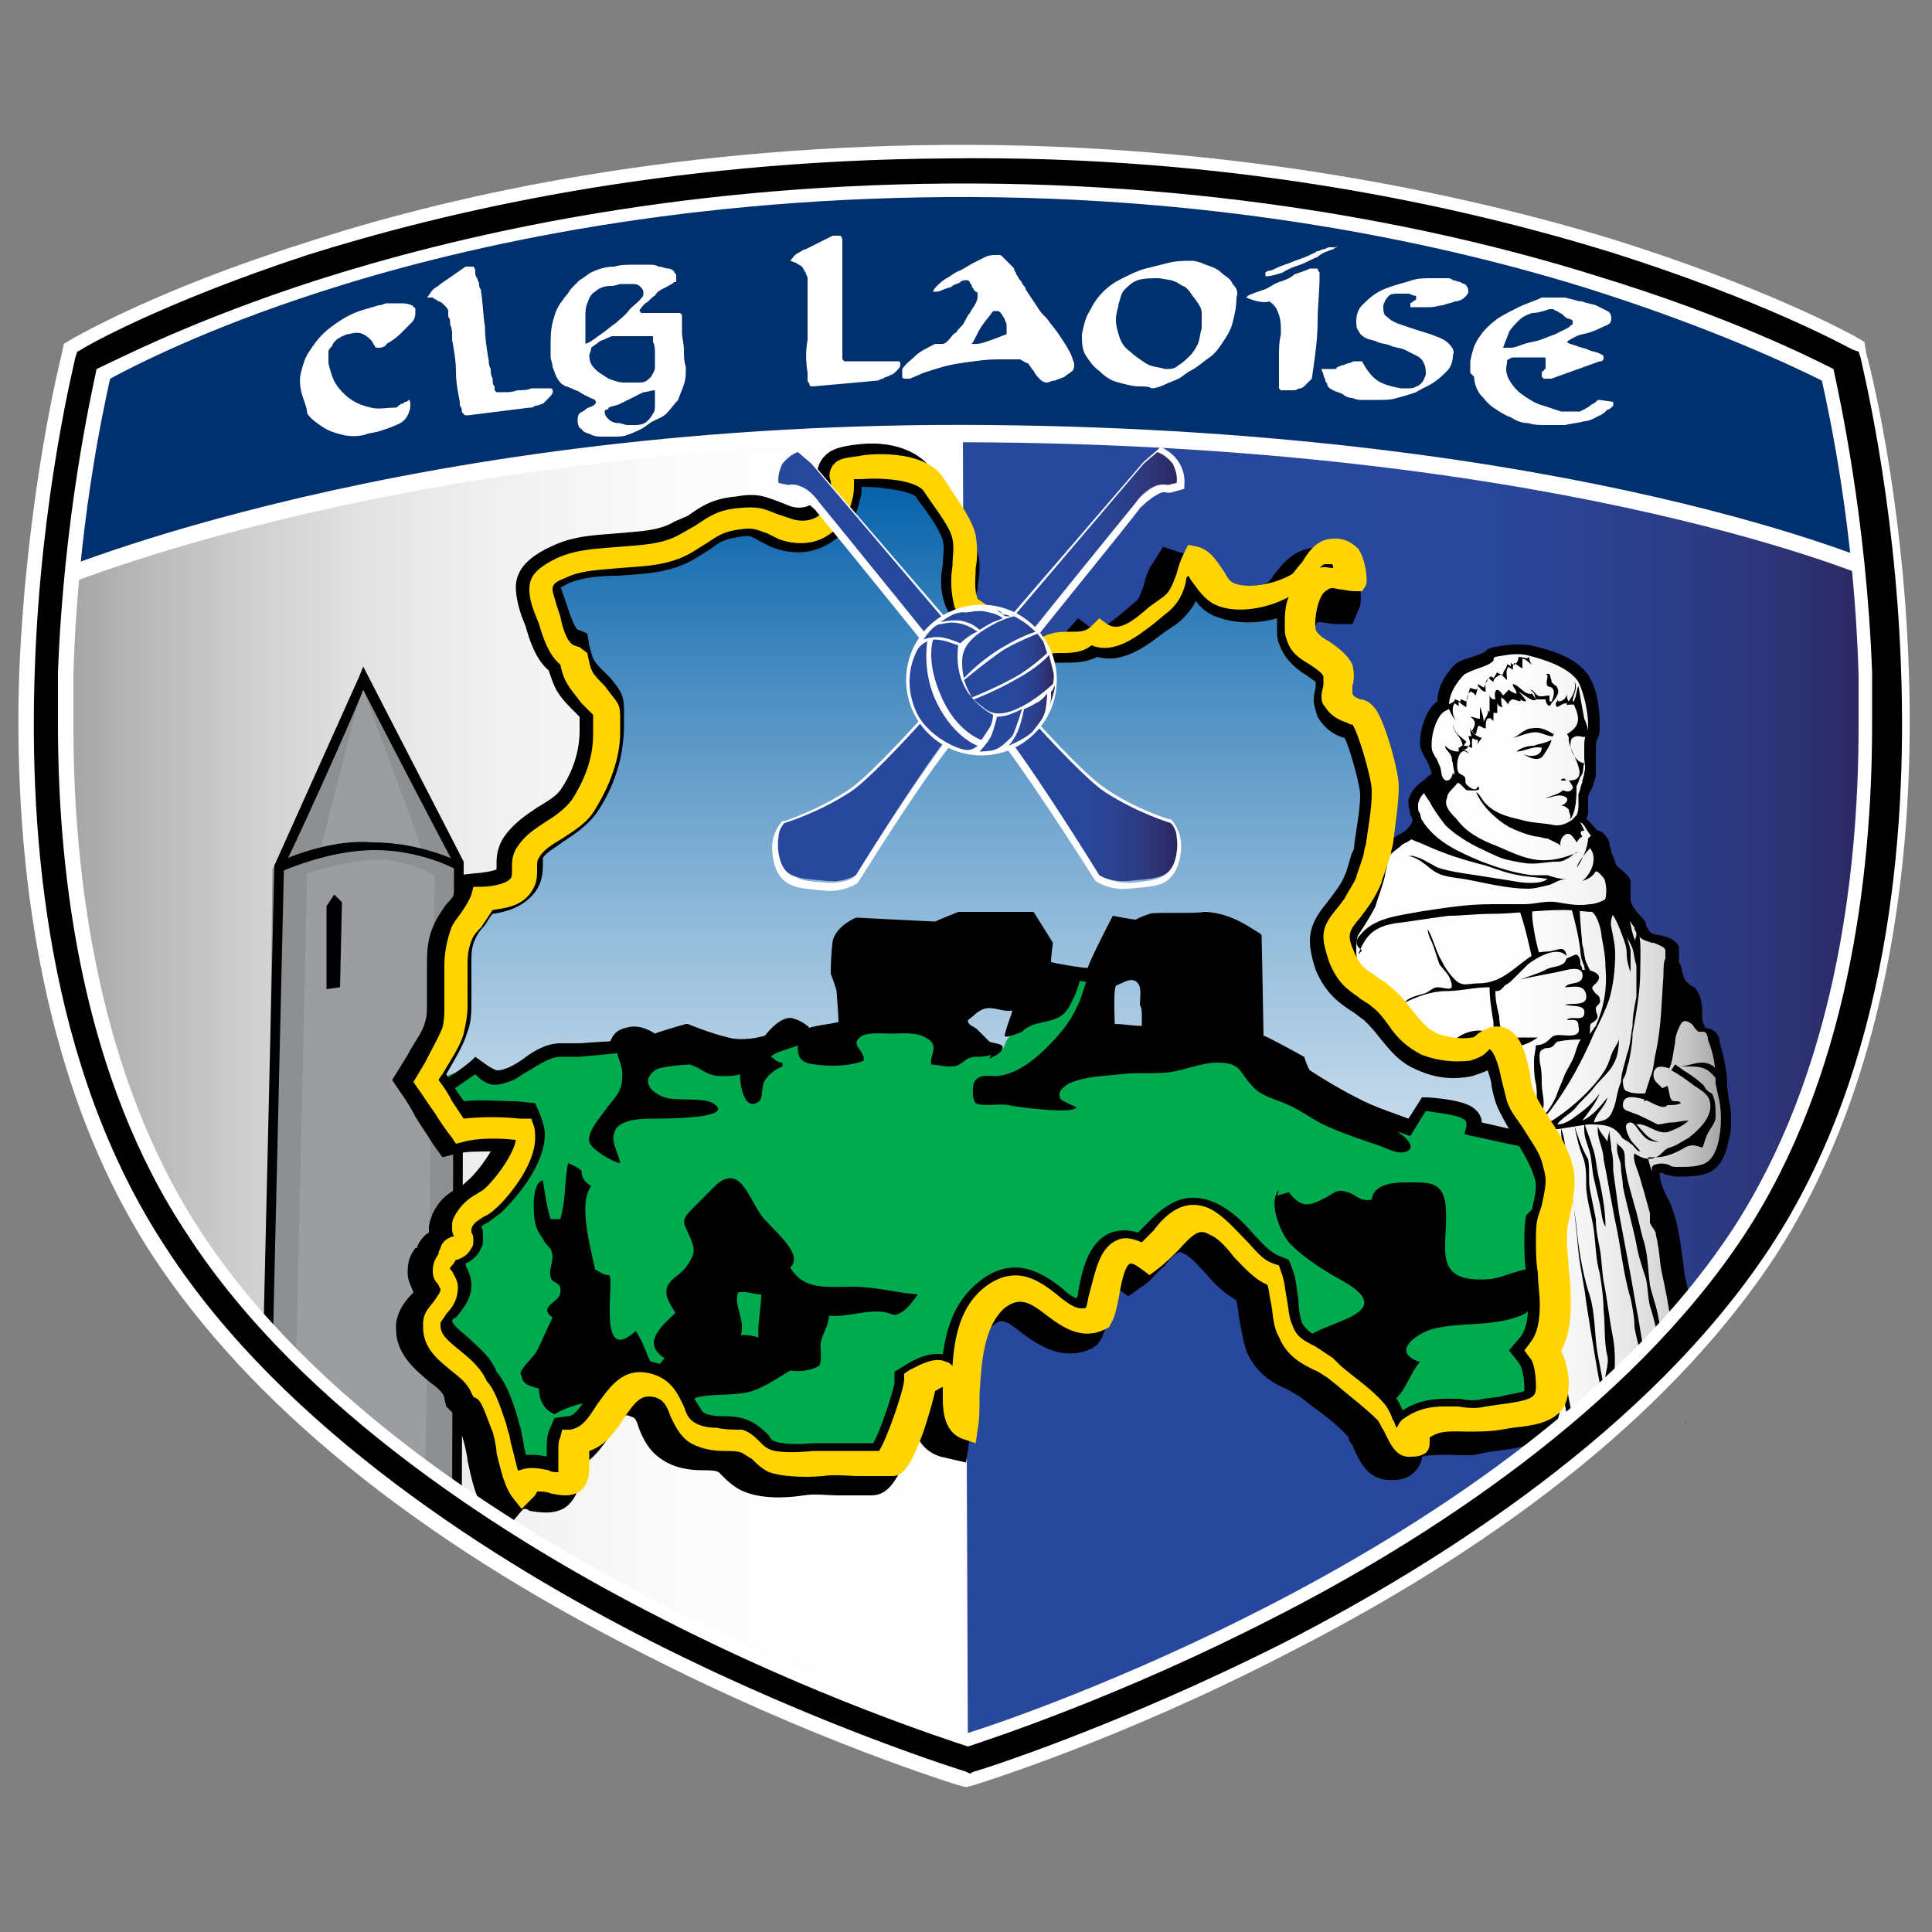 <?xml version="1.0" encoding="utf-8"?>
<!-- Generator: Adobe Illustrator 19.0.1, SVG Export Plug-In . SVG Version: 6.00 Build 0)  -->
<svg version="1.1" id="Layer_1" xmlns="http://www.w3.org/2000/svg" xmlns:xlink="http://www.w3.org/1999/xlink" x="0px" y="0px"
	 viewBox="0 0 100 100" style="enable-background:new 0 0 100 100;" xml:space="preserve">
<rect x="0" y="0" width="100" height="100" fill="#808080" stroke="none"/>
<style type="text/css">
	.st0{opacity:0.35;}
	.st1{fill:url(#SVGID_1_);}
	.st2{fill:url(#SVGID_2_);}
	.st3{fill:#9B9DA0;}
	.st4{fill:#8D9092;}
	.st5{fill:#00306D;}
	.st6{fill:url(#SVGID_3_);}
	.st7{fill:#FFFFFF;}
	.st8{fill:url(#SVGID_4_);}
	.st9{fill:#00AA4F;}
	.st10{fill:#FFD400;}
	.st11{fill:#FFFFFF;enable-background:new    ;}
	.st12{fill:url(#SVGID_5_);}
	.st13{fill:url(#SVGID_6_);}
	.st14{fill:url(#SVGID_7_);}
</style>
<g>
	<path class="st0" d="M87.2,73.6C87.2,73.6,87.2,73.6,87.2,73.6c0,0,0.1,0,0.1,0.1L87.2,73.6"/>
	<linearGradient id="SVGID_1_" gradientUnits="userSpaceOnUse" x1="2.635" y1="51.601" x2="97.924" y2="51.601">
		<stop  offset="0.697" style="stop-color:#28489E"/>
		<stop  offset="0.78" style="stop-color:#29469A"/>
		<stop  offset="0.842" style="stop-color:#2B4290"/>
		<stop  offset="0.896" style="stop-color:#2C3B84"/>
		<stop  offset="0.947" style="stop-color:#2D3273"/>
		<stop  offset="0.994" style="stop-color:#2B265F"/>
		<stop  offset="1" style="stop-color:#2B255C"/>
	</linearGradient>
	<path class="st1" d="M95.8,18.6c0,0,7.2,27.7-4.6,45.6C79.5,82.1,50.4,91,50.4,91s-29.3-8.9-41-26.8C-2.4,46.3,4.8,18.6,4.8,18.6
		s16.8-6.2,45.3-6.4C78.5,12,95.8,18.6,95.8,18.6z"/>
	<linearGradient id="SVGID_2_" gradientUnits="userSpaceOnUse" x1="2.356" y1="51.697" x2="50.107" y2="51.697">
		<stop  offset="0" style="stop-color:#9E9E9E"/>
		<stop  offset="8.644408e-02" style="stop-color:#B4B4B4"/>
		<stop  offset="0.219" style="stop-color:#CFCFCF"/>
		<stop  offset="0.364" style="stop-color:#E5E5E5"/>
		<stop  offset="0.524" style="stop-color:#F3F3F3"/>
		<stop  offset="0.713" style="stop-color:#FCFCFC"/>
		<stop  offset="1" style="stop-color:#FFFFFF"/>
	</linearGradient>
	<path class="st2" d="M50.1,91.1c0,0-29.3-8.9-41-26.8C-2.6,46.4,4.5,18.7,4.5,18.7s16.8-6.2,45.3-6.4"/>
	<g>
		<polygon class="st3" points="13.9,70.4 14.5,44.9 18.8,35.1 23.8,44.7 23.8,78.6 		"/>
		<path class="st4" d="M15.3,71.6l0.6-26.4c0,0,1.8-0.6,3.4-0.7c1.6-0.1,3.2,0.8,3.2,0.8l-0.5,32l1.7,0.9l0.1-14.3l-0.2-19.4
			l-4.8-8.8l3.1,8.4c0,0-1-0.3-2.5-0.3c-1.5,0.1-2.9,0.5-2.9,0.5l2.1-8.2l-4.5,8.9l-0.3,25.5L15.3,71.6z"/>
		<g>
			<path d="M18.6,35l-4.4,9.8l-0.6,25.7l10.3,8.4L24,44.6l-5.2-10.1L18.6,35z M18.8,35.7c0.4,0.8,4.6,8.9,4.7,9
				c0,0.1-0.1,33.4-0.1,33.4l-9.3-7.6c0,0,0.6-25.7,0.6-25.7C14.8,44.8,18.5,36.6,18.8,35.7z"/>
		</g>
		<g>
			<path d="M14.4,44.6l0.2,0.5c0,0,2.4-1.1,4.8-1.1c2.4,0,4.2,1,4.2,1l0.2-0.4c-0.1,0-2-1-4.5-1C16.9,43.4,14.5,44.6,14.4,44.6z"/>
		</g>
		<polygon points="16.9,51.2 17.6,51.1 17.7,46.7 17.3,46.3 16.9,46.9 		"/>
	</g>
	<path class="st5" d="M4.5,18.7c0,0,18.5-9.6,44.8-9.9c26.3-0.2,46.2,9.9,46.2,9.9l2,10.9c0,0-15.5-7-46-7.2
		c-30.5-0.3-49,7.8-49,7.8L4.5,18.7z"/>
	<g>
		<linearGradient id="SVGID_3_" gradientUnits="userSpaceOnUse" x1="89.347" y1="54.257" x2="69.872" y2="54.257">
			<stop  offset="0" style="stop-color:#9E9E9E"/>
			<stop  offset="2.214730e-02" style="stop-color:#A8A8A8"/>
			<stop  offset="9.531528e-02" style="stop-color:#C3C3C3"/>
			<stop  offset="0.179" style="stop-color:#D9D9D9"/>
			<stop  offset="0.276" style="stop-color:#EAEAEA"/>
			<stop  offset="0.396" style="stop-color:#F6F6F6"/>
			<stop  offset="0.562" style="stop-color:#FDFDFD"/>
			<stop  offset="1" style="stop-color:#FFFFFF"/>
		</linearGradient>
		<path class="st6" d="M85.7,60.5c0.3-0.2,0.7,0.1,1.1,0.1c0.3,0,0.9,0,1.2-0.1c0.8-0.2,1.1-1,1.2-1.7c0.2-0.8,0-1.7-0.1-2.6
			c0-0.9-0.1-1.5-0.4-2.4c-0.1-0.4-0.1-0.5-0.6-0.5c-0.6-0.6-0.2-1.6-0.7-2.1c-0.4-0.3-0.4-0.3-0.6-0.8c-0.1-0.2-0.2-0.2-0.2-0.5
			c0-0.2,0.1-0.5,0-0.7c-0.1-0.3-0.6-0.4-0.9-0.5c-0.6-0.2-0.5-0.2-0.8-0.7c-0.2-0.3-0.5-0.6-0.7-0.9c-0.3-0.4,0.1-0.8-0.1-1.3
			c-0.1-0.4-0.6-0.6-0.8-0.9c-0.2-0.4-0.2-0.6-0.3-1c-0.1-0.3-0.4-0.5-0.6-0.8c-0.2-0.3-0.3-0.5-0.7-0.7c0.3-0.4,0.1-0.8,0.2-1.2
			c0.1-0.4,0.3-0.7,0.3-1.1c0.1-0.4,0-0.8-0.1-1.2c0-0.4,0.2-0.9,0.2-1.3c0-0.7-0.1-1.7-0.5-2.3c-0.5-0.9-1.9-1.4-2.9-1.6
			c-0.7-0.1-1.2,0-1.9,0.1c-0.3,0.4-1.2,0.4-1.6,0.8c-0.5,0.4-0.9,1.1-0.9,1.8c-0.6,0.3-0.9,1.5-0.8,2c0,0.5,0.3,0.7,0.4,1.1
			c0.2,0.5,0,0.6-0.3,0.9c-0.3,0.2-0.6,0.5-0.8,1c-0.1,0.4,0.2,0.7,0.2,1.1c0,0.3-0.4,0.6-0.7,0.8c-0.4,0.2-0.6,0.3-0.9,0.7
			c-0.5,0.6-0.6,0.8-0.8,1.6c-0.3,1.2-1.2,2.3-1.2,3.6c0,0.5,0.2,0.8,0.3,1.2c0.1,0.4,0,1,0,1.4c0,0.8,0.3,1.7,0.5,2.5
			c0.1,0.4,0.2,0.8,0.3,1.2c0.1,0.4,0.5,0.7,0.6,1.1c0.1,0.3-0.2,0.6,0,0.8c0.1,0.2,0.4,0.3,0.6,0.5c0.3,0.4,0.6,0.6,0.6,1.1
			c0.1,0.5-0.1,1.2-0.2,1.7c-0.2,1.1-0.4,2.3-0.3,3.5c0,1,0.4,2,0.5,3c0.2,1.5,0.1,3.6,1.2,4.8c0.5,0.6,1.4,0.7,2.1,1
			c1,0.4,2.1,0.4,3.1,0.7c0.7,0.2,1,1.5,2,1.4c0.8-0.1,1.6-1.2,2.2-1.8c0.7-0.6,1.4-1.3,2.1-1.9c0.2-0.2,2.3-2,2.2-2.4
			C87.1,67.9,87.1,67,87,66c-0.1-0.9-0.2-2-0.5-2.9C86.3,62.2,85.6,61.5,85.7,60.5z"/>
		<g>
			<path d="M77.3,33.5L77,33.6l-0.1,0.1c-0.1,0.1-0.4,0.2-0.7,0.3c-0.3,0.1-0.7,0.2-0.9,0.4c-0.4,0.4-0.9,1.1-0.9,1.9
				c-0.6,0.4-0.9,1.5-0.9,2.1c0,0,0,0.1,0,0.1c0,0.3,0.2,0.6,0.3,0.8c0.1,0.1,0.1,0.2,0.2,0.4c0,0.1,0.1,0.2,0.1,0.3
				c0,0.1-0.1,0.1-0.2,0.2l-0.1,0.1c-0.4,0.3-0.7,0.5-0.9,1.1c0,0.1,0,0.2,0,0.2c0,0.2,0.1,0.4,0.1,0.6c0.1,0.1,0.1,0.2,0.1,0.3
				c0,0,0,0,0,0c0,0.1-0.2,0.4-0.5,0.6l-0.2,0.1c-0.3,0.2-0.5,0.3-0.7,0.6c-0.5,0.6-0.6,0.9-0.8,1.6l0,0.1c-0.1,0.5-0.3,0.9-0.5,1.3
				c-0.3,0.7-0.7,1.5-0.7,2.3c0,0,0,0,0,0c0,0.3,0.1,0.6,0.2,0.8l0.1,0.4c0,0.1,0,0.2,0,0.4c0,0.1,0,0.3,0,0.4l0,0.6
				c0,0.8,0.2,1.6,0.4,2.3l0.1,0.2l0.1,0.5c0.1,0.2,0.1,0.5,0.2,0.7c0.1,0.2,0.2,0.4,0.3,0.6c0.1,0.2,0.2,0.3,0.2,0.5c0,0,0,0,0,0.1
				c0,0.1,0,0.1,0,0.2c0,0.1,0,0.2,0,0.3c0,0.1,0,0.2,0.1,0.4c0.1,0.2,0.2,0.3,0.4,0.4c0.1,0.1,0.2,0.1,0.2,0.2l0.2,0.3
				c0.2,0.2,0.3,0.4,0.4,0.7c0,0.1,0,0.1,0,0.2c0,0.3-0.1,0.6-0.1,1l-0.1,0.4l-0.1,0.5c-0.1,0.9-0.3,1.8-0.3,2.7c0,0.1,0,0.3,0,0.4
				c0,0.7,0.2,1.3,0.3,2l0.2,1.1l0.2,1c0.1,0.8,0.1,2,0.4,2.7c0.3,0.6,1.2,1,1.8,1.3c0.7,0.4,1,0.8,2,1c1,0.1,1.9-0.1,2.9,0.3
				c0.7,0.3,1.2,0.7,2,0.5c1.7-0.4,2.8-1.6,4-2.8c0.3-0.3,2.3-1.9,2.1-2.3l0-0.1c-0.3-0.7-0.4-1.4-0.5-2.1L87.2,66l-0.1-0.8
				c-0.1-0.7-0.2-1.5-0.4-2.2c-0.1-0.3-0.2-0.7-0.4-1c-0.2-0.4-0.4-0.9-0.4-1.3c0,0,0,0,0,0c0.1,0,0.2,0,0.3,0.1
				c0.2,0,0.4,0.1,0.6,0.1c0,0,0.1,0,0.1,0c0.3,0,0.8,0,1.2-0.1c1.1-0.2,1.3-1.4,1.4-1.9c0.1-0.3,0.1-0.6,0.1-0.8
				c0-0.4,0-0.7-0.1-1.1l-0.1-0.7c0-1-0.2-1.6-0.4-2.4c0,0,0-0.1,0-0.1c-0.1-0.3-0.2-0.5-0.7-0.6c-0.2-0.2-0.2-0.5-0.2-0.9
				c0-0.4-0.1-0.9-0.4-1.2l-0.2-0.1c-0.2-0.2-0.3-0.2-0.4-0.6L87,50c0-0.1-0.1-0.1-0.1-0.2c0,0,0,0,0,0c0-0.1,0-0.1,0-0.2
				c0-0.1,0-0.2,0-0.3c0-0.1,0-0.2,0-0.3c-0.2-0.4-0.6-0.5-1-0.6l-0.1,0l0,0c-0.4-0.1-0.4-0.1-0.6-0.5l0-0.1
				c-0.1-0.2-0.2-0.3-0.4-0.5c-0.1-0.1-0.2-0.3-0.3-0.4c0-0.1-0.1-0.2-0.1-0.3c0-0.1,0-0.2,0-0.3c0-0.1,0-0.2,0-0.4
				c0-0.1,0-0.2,0-0.3c-0.1-0.3-0.3-0.4-0.5-0.6c-0.1-0.1-0.3-0.2-0.3-0.4c-0.1-0.2-0.1-0.3-0.2-0.5c0-0.1-0.1-0.3-0.1-0.5
				c-0.1-0.3-0.3-0.5-0.5-0.6L82.7,43c0,0-0.2-0.2-0.2-0.2c-0.1-0.1-0.2-0.3-0.4-0.4c0.1-0.2,0.1-0.3,0.1-0.5c0-0.1,0-0.1,0-0.2
				c0-0.1,0-0.1,0-0.2c0-0.1,0-0.1,0-0.2c0-0.2,0.1-0.3,0.2-0.5c0.1-0.2,0.1-0.4,0.2-0.6c0-0.1,0-0.3,0-0.4c0-0.2,0-0.4,0-0.6l0-0.4
				c0,0,0,0,0,0c0-0.2,0-0.4,0.1-0.6c0.1-0.2,0.1-0.4,0.1-0.6c0,0,0,0,0-0.1c0-0.7-0.1-1.7-0.5-2.4c-0.6-1.1-2.2-1.5-3.1-1.7
				C78.4,33.3,77.9,33.4,77.3,33.5z M77.4,34c0.6-0.1,1-0.2,1.6-0.1c0.8,0.2,2.2,0.6,2.7,1.4c0.3,0.6,0.5,1.6,0.5,2.2
				c0,0.2,0,0.3-0.1,0.5c-0.1,0.2-0.1,0.5-0.1,0.8l0,0.4c0,0.3,0.1,0.5,0,0.8c0,0.2-0.1,0.3-0.1,0.5c-0.1,0.2-0.1,0.4-0.2,0.6
				c0,0.2,0,0.3,0,0.5c0,0.2,0,0.4-0.1,0.6l-0.2,0.2l0.3,0.1c0.2,0.1,0.3,0.2,0.4,0.4l0.2,0.3l0.2,0.2c0.2,0.1,0.3,0.3,0.3,0.4
				c0.1,0.1,0.1,0.3,0.1,0.4c0,0.2,0.1,0.4,0.2,0.7c0.1,0.2,0.3,0.3,0.4,0.5c0.2,0.1,0.3,0.3,0.3,0.4c0,0.1,0,0.3,0,0.4
				c0,0.2-0.1,0.5,0.1,0.9c0.1,0.2,0.2,0.3,0.4,0.5c0.1,0.1,0.2,0.3,0.3,0.4l0,0.1c0.3,0.5,0.3,0.5,0.9,0.7l0,0l0.1,0
				c0.2,0.1,0.6,0.2,0.6,0.4c0,0,0,0.2,0,0.2c0,0.1,0,0.3,0,0.4c0,0.2,0.1,0.3,0.2,0.4l0.1,0.1c0.2,0.5,0.3,0.6,0.5,0.8l0.1,0.1
				c0.2,0.2,0.2,0.5,0.3,0.9c0,0.4,0.1,0.9,0.4,1.2l0.1,0.1l0.1,0c0.3,0,0.3,0,0.4,0.3l0,0.1c0.3,0.8,0.4,1.3,0.4,2.3L89,57
				c0.1,0.6,0.1,1.2,0,1.8c-0.1,0.7-0.4,1.4-1,1.5c-0.3,0.1-0.8,0.1-1.1,0.1l-0.1,0c-0.1,0-0.3,0-0.4-0.1c-0.3-0.1-0.5-0.1-0.8,0
				l-0.1,0.1l0,0.1c-0.1,0.7,0.2,1.3,0.4,1.8c0.1,0.3,0.3,0.6,0.3,0.9c0.2,0.7,0.3,1.4,0.3,2.1l0.1,0.8l0.1,0.6
				c0.1,0.7,0.2,1.5,0.5,2.2l0,0.1c0.2,0.5-0.7,1.3-1,1.6c-0.7,0.7-1.6,1.1-2.5,1.5c-0.8,0.4-1.4,1.1-2.3,1.4
				c-1.2,0.3-2.1-0.4-3.2-0.7c-1.2-0.3-2.5-0.3-3.7-0.9c-1.5-0.8-1.2-2.4-1.5-3.9L73,67l-0.2-1.1c-0.1-0.6-0.3-1.3-0.3-1.9
				c0-0.1,0-0.2,0-0.4c0-0.9,0.1-1.7,0.3-2.6l0.1-0.5l0.1-0.4c0.1-0.3,0.1-0.7,0.1-1.1c0-0.1,0-0.2,0-0.3c-0.1-0.4-0.3-0.7-0.5-1
				l-0.2-0.3c-0.1-0.1-0.2-0.2-0.3-0.3c-0.1-0.1-0.2-0.1-0.2-0.2c0,0,0-0.1,0-0.1c0-0.1,0-0.1,0-0.2c0-0.1,0-0.2,0-0.3
				c0-0.1,0-0.1,0-0.2c-0.1-0.2-0.2-0.4-0.3-0.6c-0.1-0.2-0.2-0.3-0.2-0.4C71.1,55,71,54.7,71,54.5L70.9,54l-0.1-0.2
				c-0.2-0.7-0.4-1.4-0.4-2.1l0-0.5c0-0.2,0-0.3,0-0.5c0-0.2,0-0.3,0-0.4l-0.1-0.5c-0.1-0.2-0.1-0.4-0.1-0.7c0-0.8,0.3-1.4,0.6-2.1
				c0.2-0.4,0.4-0.9,0.5-1.4l0-0.1c0.2-0.7,0.2-0.9,0.7-1.3c0.2-0.2,0.4-0.3,0.6-0.5l0.2-0.1c0.2-0.1,0.8-0.5,0.8-1c0,0,0,0,0,0
				c0-0.2-0.1-0.4-0.1-0.5c-0.1-0.1-0.1-0.2-0.1-0.4c0,0,0-0.1,0-0.1c0.1-0.4,0.3-0.6,0.7-0.8c0,0,0.1-0.1,0.1-0.1
				c0.3-0.2,0.4-0.3,0.4-0.6c0-0.1,0-0.3-0.1-0.5c-0.1-0.2-0.1-0.3-0.2-0.4c-0.1-0.2-0.2-0.3-0.2-0.6c0,0,0-0.1,0-0.1
				c0-0.6,0.3-1.5,0.7-1.7l0.2-0.1l0-0.2c0,0,0,0,0,0c0-0.6,0.4-1.2,0.8-1.6c0.2-0.1,0.4-0.2,0.7-0.3c0.3-0.1,0.6-0.2,0.8-0.4
				C77.3,34,77.4,34,77.4,34z"/>
		</g>
		<path d="M74,41.5c-0.2-0.3-0.5-0.6-0.2-0.9c0.2-0.2,0.8-0.4,0.8-0.7c0,0.6,0.5,0.7,0.6,0.1c0.3,0.4,0.4,0.4,0,0.8
			c-0.1,0.1-0.3,0.3-0.3,0.5c-0.2,0.4,0.2,0.8,0.5,1.1c0.5,0.7,1.3,1.1,2.1,1.4c0.7,0.3,1.3,0.6,2,0.7c0.8,0.1,1.5-0.1,2.2-0.4
			c-0.2,0-0.3,0.2-0.5,0.3c-0.2,0.1-0.3,0.2-0.6,0.2c-0.5,0-0.8,0.1-1.3,0.1c-0.4,0-0.8-0.1-1.3-0.2c-0.4-0.1-0.8-0.3-1.2-0.5
			c-0.7-0.3-1.5-0.8-2-1.3C74.5,42.3,74.2,41.9,74,41.5z"/>
		<path d="M79,42.5c-0.8-0.2-1.5-0.3-2.1-0.9c-0.2-0.2-0.3-0.5-0.5-0.6c0.3,0.7,1,1.4,1.7,1.8c0.4,0.2,0.9,0.4,1.4,0.5
			c0.2,0,0.4,0.1,0.6,0.1c0.2,0.1,0.4,0.2,0.6,0.3c0,0,0.1,0.1,0.1,0.1c-0.1-0.1,0-0.4,0.1-0.5c0.1-0.1,0.2-0.2,0.4-0.1
			c0.1,0.1,0.2,0.2,0.3,0.4c0.1-0.1,0.1-0.2,0.3-0.3C81.7,43,81.9,43,82,43c-0.1-0.3-0.3-0.5-0.3-0.8c-0.4,0.3-0.8,0.6-1.3,0.5
			C79.9,42.6,79.4,42.6,79,42.5z"/>
		<path d="M81,49.8c-0.3,0.3-0.7,0.2-1,0.4c-0.4,0.2-0.8,0.3-1.3,0.5c0.8-0.2,1.6-0.3,2.4-0.5c0.4-0.1,0.9-0.1,0.8,0.4
			c-0.1,0.4-0.7,0.2-0.9,0.5c0.4,0,1-0.2,1.1,0.4c0.1,0.6-0.7,0.4-1.1,0.5c0.3,0.1,0.9,0,1,0.3c0.1,0.7-0.7,0.2-0.9,0.5
			c0.3,0,0.6-0.1,0.6,0.3c0.1,0.4-0.1,0.5-0.5,0.5c-0.3,0-0.7-0.1-0.9,0.1c-0.2,0.2-0.4,0.4-0.8,0.4c0,0.2-0.1,0.5-0.1,0.8
			c0,0.4,0,0.8,0.1,1.2c0.1,0.6,0,1.1,0,1.7c0,0.4-1.8,0.3-2,0.3c-0.4,0-0.8,0-1.3,0c-0.7,0-1.3-0.1-2-0.2c-0.7-0.1-1.3-0.6-2-0.7
			c0,0.4,0,0.5,0.4,0.6c0.8,0.1,1.5,0.4,2.3,0.5c0.5,0,0.9,0,1.3,0c0.6,0,1.2,0.1,1.8,0c0.3,0,0.6-0.1,0.9-0.1
			c0.3,0,0.6-0.2,0.9-0.2c0-0.3,0.1-0.6,0.1-0.9c0-0.3-0.1-0.7-0.1-1c0-0.4,0-0.7-0.1-1.1c0-0.3-0.1-0.6,0.2-0.7
			c0.1-0.1,0.2,0,0.4-0.1c0.2-0.1,0.2-0.3,0.4-0.3c0.5-0.1,1-0.1,1.5-0.1c0.1-0.2,0.1-0.4,0.1-0.6c0-0.3,0.1-0.2,0.3-0.4
			c0.2-0.2,0-0.3,0-0.6c0-0.2,0.3-0.2,0.2-0.5c0-0.2-0.2-0.2-0.3-0.4c-0.2-0.2,0-0.3,0.1-0.4c0.4-0.4,0-0.6-0.4-0.7
			c-0.1,0-0.2,0-0.3,0c0-0.2-0.1-0.2-0.1-0.3c0-0.1,0-0.3-0.1-0.4c-0.1-0.2-0.3,0-0.6,0.1"/>
		<path d="M87.4,51.3c-0.2-0.3-0.4-0.5-0.5-0.8c0-0.1-0.6-1-0.7-0.9c-0.1,0.2-0.1,0.6-0.1,0.9c-0.1,1.3-0.1,2.6-0.4,4
			c-0.1,0.4-0.1,0.9-0.3,1.3c-0.1,0.4-0.3,0.8-0.3,1.2c0.3-0.1,0.8-0.4,1-0.6c-0.2-0.3-0.6-0.4-0.5-0.9c0.1-0.4,0.5-0.3,0.8-0.2
			c0.2-0.4,0.2-0.9,0.3-1.3c0-0.3,0.1-0.6,0.2-0.8c0.2-0.5,0.4-0.4,0.8-0.1c0.1-0.4,0-0.8-0.2-1.2C87.6,51.6,87.5,51.4,87.4,51.3z"
			/>
		<path d="M87.2,59.4c-0.5,0.3-1,0.5-1.5,0.5c-0.2,0-0.3,0-0.4,0c0.1,0.6,0.4,1.2,0.6,1.8c0.1,0.3,0.3,0.6,0.4,1
			c0.1,0.4,0.1,0.8,0.2,1.3c0.1,0.8,0.3,1.7,0.3,2.6c0,0.3,0,0.6,0.1,1c0.1,0.3,0.2,0.6,0.1,1c-0.1,0.3-0.1,0.6-0.1,0.9
			c0,0.4-0.1,0.6-0.2,0.2c-0.1-0.4-0.2-0.7-0.2-1.1c-0.1-0.9-0.3-1.9-0.5-2.8c-0.1-0.5-0.1-1-0.2-1.4c0-0.2-0.1-0.4-0.1-0.6
			c-0.1-0.2-0.2-0.3-0.3-0.5c0-0.2,0-0.3,0-0.5c-0.1-0.4-0.2-0.7-0.3-1.1c-0.1-0.3-0.2-0.7-0.3-1c-0.1-0.3-0.3-0.7-0.2-1
			c0.3,0.2,0.7,0.4,1.1,0.2c0.3-0.1,0.4-0.4,0.7-0.5c0.4-0.1,0.6-0.3,1-0.5c0.5-0.4,1.3-1.1,1.1-1.9c-0.1-0.4-0.5-0.6-0.8-0.8
			c-0.4-0.3-0.8-0.6-1.2-0.8c0.1-0.1,0.1-0.2,0.2-0.3c0.2,0.1,0.4,0.3,0.6,0.4c0.3,0.2,0.6,0.4,0.9,0.7c0.1,0.2,0.2,0.3,0.4,0.4
			c0.2,0.3,0.2,0.8,0.2,1.2c0,0.4-0.4,0.7-0.5,1.1c-0.1,0.2-0.1,0.4-0.2,0.5C87.6,59.2,87.4,59.3,87.2,59.4z"/>
		<path d="M83.7,59.5c0,0.3,0.2,0.6,0.2,0.9c0,0.3,0.1,0.7,0.1,1c0.2,1,0.5,2,0.7,3c0.1,0.6,0.3,1.2,0.5,1.8c0.1,0.5,0.1,1,0.2,1.4
			c0.3,0.9,0.4,1.6,0.6,2.5c0.1,0.4,0.2-0.1,0.1-0.6c-0.1-0.5-0.2-1-0.3-1.5c-0.1-0.5-0.3-1-0.4-1.5c-0.1-0.7-0.1-1.5-0.3-2.2
			c-0.2-0.6-0.3-1.3-0.5-1.9c-0.1-0.4-0.2-0.7-0.3-1.1c-0.1-0.4-0.2-0.9-0.2-1.3c0-0.1,0-0.4-0.1-0.5c-0.1-0.2-0.3-0.2-0.3-0.4
			c0,0.1,0,0.3,0,0.4"/>
		<path d="M85.3,71.2c0-0.2-0.1-0.4-0.1-0.6c-0.2-1-0.3-1.9-0.5-2.9c-0.1-0.6-0.2-1.1-0.3-1.7c-0.1-0.5-0.2-1.1-0.3-1.6
			c-0.1-0.5-0.2-1.1-0.3-1.6c-0.1-0.7-0.2-1.5-0.3-2.2c0-0.4,0-0.7-0.1-1.1c0-0.3-0.1-0.7-0.1-1c0,0.1-0.1,0.4-0.1,0.6
			c-0.1-0.2-0.4-0.5-0.5-0.8c0,0.1,0,0.2,0,0.2c0,0.5,0.3,1,0.3,1.5c0.1,0.5,0.2,1,0.3,1.6c0.1,0.5,0.2,1.1,0.3,1.6
			c0.3,1.3,0.4,2.7,0.8,4c0.1,0.5,0.2,1,0.2,1.5c0.1,0.6,0.3,1.1,0.3,1.7c0,0.4,0.1,0.8,0.1,1.2"/>
		<path d="M80.8,58.4c0.2,0.5,0.2,1,0.3,1.5c0.1,0.5,0.2,1,0.2,1.6c0.2,1.1,0.3,2.2,0.4,3.3c0.1,0.9,0.3,1.7,0.4,2.6
			c0.3,1.9,0.6,3.8,1,5.7c0,0,0,0.1,0,0.1c0,0.2,0.1,0.4,0.1,0.6c0.2,0.7,0.2-0.3,0.1-0.6c-0.1-0.5-0.2-1-0.3-1.5
			c-0.1-0.5-0.2-1.1-0.3-1.6c-0.2-1.1-0.1-2.2-0.5-3.3c-0.3-1-0.5-2.2-0.6-3.3c-0.1-0.9-0.3-1.8-0.4-2.6c0-0.4-0.1-0.8-0.2-1.2
			c-0.1-0.4-0.2-0.8-0.2-1.2"/>
		<path d="M82,58.5c0,0.4,0.2,0.8,0.3,1.2c0.1,0.4,0.1,0.9,0.2,1.3c0.1,0.4,0.2,0.9,0.3,1.3c0.1,0.4,0.1,0.9,0.3,1.2
			c0-0.9-0.2-1.9-0.4-2.8c-0.1-0.5-0.1-0.9-0.3-1.4c-0.1-0.4-0.3-0.8-0.4-1.2"/>
		<path d="M81.5,58.3c0.1,0.5,0.2,1,0.4,1.5c0.2,0.5,0.2,0.9,0.2,1.5c0,0.8,0.3,1.6,0.4,2.4c0.1,0.8,0.1,1.5,0.3,2.2
			c0.1,0.6,0.2,1.3,0.2,1.9c0.1,0.8,0,1.6,0.2,2.4c0.1,0.5-0.2,1-0.1,1.4c0.1,0.5,0.2,0.9,0.3,1.3c0.1-1.2,0.3-2.4,0.1-3.6
			c-0.2-1-0.3-2-0.5-3c-0.1-0.6-0.1-1.2-0.2-1.7c-0.1-0.5-0.2-1-0.2-1.5c-0.1-0.5-0.2-1-0.3-1.5c-0.1-0.5,0-1.1-0.1-1.6
			C81.9,59.5,81.7,58.9,81.5,58.3"/>
		<path d="M81.5,74.9c-0.1-0.8-0.1-1.7-0.3-2.5c-0.1-0.7-0.3-1.4-0.4-2.1c-0.1-0.6,0-1.1-0.1-1.7c-0.1-1-0.2-2-0.3-3
			c-0.1,0.5,0.1,1,0.1,1.5c0,0.6,0.1,1.1,0.1,1.6c0.2,1.3,0.2,2.7,0.4,4c0.1,0.5,0.2,1.1,0.2,1.6"/>
		<path d="M79.1,59.2c-0.2,1-0.2,1.9-0.1,3c0.1,0.5-0.1,1.1-0.1,1.6c-0.1,0.5,0,1,0,1.5c0,0.6,0,1.3,0,1.9c0,0.7,0,1.6,0.1,2.3
			c0,0.4,0,0.9,0,1.3c0,0.6-0.4,2,0,2.5c0,0.1,0.2-1,0.2-1.1c0-0.5,0.1-1.1,0-1.6c-0.1-0.9-0.2-1.8-0.1-2.7c0.1-0.9,0-1.7,0-2.6
			c0-0.6,0-1.2,0-1.8c0-0.5,0.1-1,0.1-1.5c0-1,0-1.9,0-2.9"/>
		<path d="M83.8,53.8c-0.1,0.3-0.3,0.5-0.4,0.8c-0.1,0.3-0.2,0.6-0.4,0.9c-0.6,0.9-1.6,1.8-2.5,2.4c-0.6,0.4-1.1,0.4-1.8,0.4
			c-0.3,0-0.6,0.1-0.9,0.1c-0.4,0-0.7,0-1.1,0c-0.5,0-0.9,0-1.4,0c-0.4,0-0.9,0-1.3,0c-0.5,0-0.8-0.1-1.2-0.2
			c0.1,0.1,0.1,0.3,0.1,0.4c0.4,0.1,0.8-0.2,1,0.3c0.1,0.4-0.2,0.8-0.2,1.1c0.2-0.3,0.3-0.6,0.4-0.9c0.1-0.5,0.3-0.5,0.8-0.5
			c0.5,0,0.5,0.2,0.5,0.7c0,0.4-0.1,0.8-0.1,1.1c0.3-0.4,0.3-1.2,0.3-1.8c0.5,0,1-0.2,0.9,0.4c-0.1,0.5-0.2,0.9-0.2,1.4
			c0,0.5-0.2,0.9-0.3,1.3c-0.2,0.5-0.2,0.8,0.1,1.3c0.3-1.4,0.5-2.9,0.7-4.4c0-0.2,0.6,0,0.7,0.1c0.2,0.2,0.3,0.5,0.4,0.8
			c0-0.3-0.2-0.5-0.2-0.8c0.7-0.2,1.4-0.2,2.1-0.2c0.8,0,1.6-0.2,2.4-0.3c0.7,0,1.3,0,1.7,0.6c0.1,0.2,0.3,0.2,0.5,0.4
			c0.2,0.1,0.3,0.4,0.5,0.4c-0.2-0.3-0.5-0.5-0.6-0.8c-0.1-0.2-0.3-0.7,0.1-0.7c0.2,0,0.4,0.4,0.5,0.5c0.3,0.4,0.5,0.5,1,0.5
			c-0.6-0.1-0.8-0.5-1.2-0.9c0.5-0.1,1,0.5,1.6,0.4c0.3-0.1,0.8-0.3,1.1-0.6c-0.3,0-0.6,0.1-0.9,0.1c-0.2,0-0.5,0.1-0.7,0.1
			c-0.2-0.1-0.4-0.2-0.6-0.3c-0.2-0.1-0.4-0.2-0.7-0.3c-0.2-0.1-0.5-0.1-0.5-0.4c0-0.6,0.7-0.4,1.1-0.3c0.3,0.1,1,0.6,1.2,0.3
			c0.3,0,0.5,0,0.7-0.1c-0.1-0.2-0.4,0-0.5-0.2c-0.1-0.1-0.1-0.5-0.2-0.7c-0.4,0.2-0.8,0.4-1.3,0.4c-0.1,0-0.6,0-0.7-0.1
			C84,56.5,84,56.1,84,55.9c-0.3,0.3-0.3,1.1-0.5,1.5C83.3,58,83,58,82.5,58.1c0.1-0.5,0.6-0.8,0.7-1.3c-0.3,0.4-0.8,1-1.3,1.2
			c0.3-0.4,0.7-0.9,0.9-1.4c-0.3,0.4-0.6,0.7-1,1c-0.3,0.2-0.7,0.6-1.2,0.6c0.2-0.3,0.6-0.5,0.9-0.8c0.3-0.4,0.7-0.7,1-1.1
			c0.3-0.4,0.8-0.8,1-1.2c0.3-0.5,0.3-1.1,0.3-1.6"/>
		<path d="M77.8,60.3c-0.1,1-0.4,2-0.4,3.1c0,0.5,0,1-0.1,1.5c0,0.4-0.2,1.1-0.1,1.4c0.3-0.2,0.2-0.7,0.2-1c0-0.3,0.1-0.6,0.2-1
			c0.1-0.6,0.1-1.4,0.3-2c0.1,0.5,0.3,1.1,0.3,1.6c0-0.9,0-1.7,0-2.5c0,0.3-0.2,0.6-0.3,0.8C77.6,61.8,77.8,60.7,77.8,60.3"/>
		<path d="M87.5,55.2c0.6,0,0.9,0.1,1.3,0.6c0.3-0.5-0.3-0.8-0.7-0.8c-0.4,0-0.8,0.2-1.2,0.2c0.1,0,0.2,0,0.3,0"/>
		<path d="M77.6,52.6c-0.1-0.4-0.2-0.8-0.2-1.3c0.3,0,0.3-0.1,0.5-0.3c0.2-0.1,0.3-0.2,0.5-0.4c0.2-0.2,0.4-0.4,0.7-0.7
			c0.4-0.3,1.5-1,2-0.4c-0.1-0.5-0.3-0.4-0.7-0.3c-0.3,0.1-0.7,0-1,0.2c-1,0.6-1.6,1.5-2.9,1.5c-0.5,0-0.8,0.2-1.2-0.2
			c-0.3-0.3-0.5-0.6-0.7-1c-0.3-0.5-0.4-1.1-0.7-1.6c0,0.3,0.2,0.6,0.3,0.9c0.1,0.3,0.2,0.6,0.3,0.9c0.2,0.3,0.5,0.5,0.6,0.9
			c0.2,0.6-0.3,0.3-0.7,0.3c-0.2,0-0.4,0.2-0.6,0.3c-0.3,0.1-0.9,0.2-1.1,0.5c0.6-0.3,1.4-0.6,2.1-0.6c0.8,0,1.5-0.2,2.3-0.2
			c0,0.6,0.1,1.2,0.2,1.8c0,0.5,0.1,1,0.2,1.5c0.1,0.5,0.2,0.9,0.3,1.4c0.1,0.5,0.3,0.9,0.4,1.3c0,0.1,0.1,0.3,0.1,0.4
			c0.1,0,0.2,0.1,0.3,0.1c-0.2-0.3-0.4-0.7-0.5-1.1c-0.1-0.3-0.2-1.2-0.1-1.4c0.2,0.7,0.2,1.6,0.7,2.1c-0.2-0.3-0.2-1-0.3-1.3
			c0-0.4-0.1-0.8-0.1-1.2c-0.1-0.5,0.1-0.5,0.5-0.6c0.3-0.1,0.5-0.2,0.8-0.4c-0.3,0-0.8,0-1.1,0c-0.1,0-0.2,0.2-0.4,0.2
			c-0.2,0-0.2-0.3-0.3-0.4C77.7,53.4,77.6,53,77.6,52.6z"/>
		<path d="M73.9,43.8c-0.4-0.2-0.9-0.3-1.2-0.6c0.1-0.2,0.4-0.6,0.6-0.7c0.2-0.2,0.3-0.1,0.4,0.1c0.7,1,1.8,1.5,3,2
			c0.8,0.3,1.7,0.6,2.6,0.7c0.3,0,0.5,0,0.8,0c0.3,0.1,0.6,0.2,1,0.2c-0.4,0-0.6,0.2-0.9,0.3c-0.4,0.1-0.8,0.2-1.1,0.2
			c-1.1,0-2.2-0.3-3.3-0.5c-0.6-0.1-1.2-0.1-1.7-0.5c-0.4-0.3-0.7-0.6-1.2-0.7c0.1,0,0.2,0,0.2,0c0.5,0.1,0.9,0.4,1.3,0.6
			c0.6,0.2,1.3,0.3,2,0.4c0.6,0.1,1.3,0.2,1.9,0.3c0.5,0.1,1.4,0.2,1.8-0.1c-0.5-0.1-1-0.1-1.5-0.2c-0.6-0.1-1.1-0.3-1.7-0.5
			C75.7,44.5,74.8,44.2,73.9,43.8z"/>
		<path d="M82.2,43.4c0,0.2-0.1,0.6-0.2,0.8c-0.1,0.2-0.2,0.5-0.4,0.7c0.1-0.3,0.5-0.8,0.7-1c0.4,0.5,0.1,1.3-0.4,1.7
			c0.3-0.1,0.5-0.2,0.7-0.5c0.2,0,0.6,0.6,0.7,0.8c0.3,0.5,0.1,0.7-0.2,1.1c0.5,0.3,0.7,1,0.9,1.5c0.1,0.3,0.2,0.5,0.2,0.9
			c0,0.3,0.1,0.7,0.2,0.9c0-0.4,0-0.7,0-1.1c-0.1-0.4-0.2-0.8-0.4-1.2c0.1,0.4,0.4,0.8,0.5,1.1c0.1,0.3,0.1,0.8,0.3,1
			c0.2-0.4-0.1-1.1-0.2-1.5c-0.2-0.5-0.2-1-0.4-1.5c-0.1-0.3-0.2-0.5-0.2-0.8c0-0.3,0-0.6-0.1-0.8c-0.1-0.3-0.3-0.5-0.5-0.8
			c-0.2-0.3-0.2-0.5-0.4-0.8c-0.1-0.3-0.3-0.5-0.6-0.7"/>
		<path d="M82.4,47.2c0.3,0.2,0.5,1,0.5,1.3c0.1,0.5,0.2,1,0.2,1.6c0.1,1.1-0.1,2.1-0.5,3c-0.1,0.1-0.2,0.3-0.3,0.4
			c-0.1,0.1-0.3,0.1-0.4,0.2c-0.2,0.2-0.3,0.6-0.4,0.9c-0.1,0.3-0.3,0.6-0.5,1c-0.1,0.3-0.3,0.7-0.4,1c-0.2,0.6-0.7,1.2-1.1,1.6
			c0.3-0.3,0.6-0.5,0.8-0.8c0.9-1.2,1.6-2.5,2.2-3.9c0.3-0.6,0.6-1.2,0.8-1.8c0.2-0.7,0.3-1.5,0.3-2.3c0-0.5-0.1-0.9-0.2-1.4
			c-0.1-0.5,0.2-0.8,0.3-1.3c0.2-0.6-0.2-1.1-0.7-1.4c0.1,0.4,0.2,0.7,0.1,1.2C83,46.9,82.8,47,82.4,47.2"/>
		<path d="M79.7,49.4c-0.1-0.1-0.6-2.4-0.3-2.4c-0.3,0-0.6,0-0.8,0c0.3,0.8,0.5,1.7,0.7,2.6C79.4,49.6,79.6,49.5,79.7,49.4z"/>
		<path d="M84.7,50c0,0.5,0,1.1,0,1.6c-0.1,0.5-0.2,1-0.2,1.5c-0.1,0.5-0.1,1-0.3,1.5c-0.1,0.5-0.3,0.9-0.3,1.5c0,0.1,0,0.2,0,0.2
			c0-0.3,0.1-0.4,0.2-0.6c0.1-0.2,0.1-0.5,0.2-0.7c0.1-0.5,0.2-1,0.2-1.5c0.2-1.1,0.4-2.2,0.4-3.3c0-0.9,0.1-1.8-0.3-2.6
			c0,0.2,0.1,0.4,0.1,0.7c0,0.3-0.1,0.3-0.1,0.5C84.5,49.3,84.7,49.6,84.7,50"/>
		<path d="M81.9,48.9c0-0.1-0.2-2-0.1-1.9c-0.2-0.1-0.4-0.1-0.5-0.1c0.2,0.7,0.4,1.5,0.5,2.3c0,0.3,0.1,0.6,0.2,0.8
			c0,0.3,0.2,0.4,0.2,0.6c0.3-0.2,0-0.5-0.1-0.8C82,49.6,82,49.2,81.9,48.9z"/>
		<path d="M70.3,49.4c0.2-0.5,0.4-0.9,0.8-1.2c0.6-0.4,1.1-0.4,1.8-0.5c0.7-0.1,1.3-0.2,2.1-0.3c0.7,0,1.4-0.1,2.2-0.1
			c1.2,0,2.4-0.2,3.7-0.2c0.6,0,1.1,0.1,1.6,0.1c0.3,0,0.4,0,0.6-0.2c0.1-0.1,0.4-0.4,0.5-0.6c0,0,0-0.1,0-0.2
			c-0.2,0.1-0.4,0.3-0.6,0.4c-0.2,0.1-0.5,0.2-0.7,0.2c-0.6,0.1-1.1,0-1.7-0.1c-0.6-0.1-1.1,0.1-1.7,0.1c-0.6,0-1.1,0-1.7,0
			c-1.3,0-2.5,0.2-3.8,0.4c-1,0.2-2.3,0.3-3,1.2c-0.3,0.3-0.2,0.6,0.1,0.8"/>
		<path d="M81.2,38.2c-0.1,0.6,1.3,2.2,0,2.2c0.1,0.1,0.2,0.3,0.3,0.5c0.1-0.2,0.2-0.4,0.3-0.7c0.2-0.2,0.1-0.4,0.2-0.7
			c-0.4,0-0.8-0.7-0.7-1.1c0-0.2,0.2-0.3,0.4-0.3c0.1,0,0.3,0.1,0.4,0c0.2-0.2,0-0.7-0.1-0.9c-0.1-0.5-0.2-1.1-0.3-1.7
			c-0.1,0.2-0.1,0.5-0.2,0.7c-0.1,0.3,0,0.3,0.1,0.6c0.2,0.6,0,0.9-0.5,1.2C81.2,38.1,81.2,38.2,81.2,38.2"/>
		<path d="M81.4,40.8c-0.1,0.2-0.3,0.2-0.5,0.1c-0.2,0.2-0.6,0.3-0.9,0.4c0.3,0,0.6-0.2,0.9-0.1c0.4,0.1,0.2,0.4-0.1,0.5
			c0.2,0,0.3,0.1,0.4,0.2c0,0.2,0.2,0.4,0,0.6c0.4-0.4,0.4-1.3,0.4-1.8c-0.1,0-0.1,0-0.2,0.1"/>
		<path d="M80.4,38c-0.3-0.2-0.7-0.4-1.1-0.3c-0.4,0-0.7,0.4-1,0.5c0.4-0.1,0.8-0.3,1.2-0.3C79.8,37.9,80.5,38.3,80.4,38
			C80.5,37.9,80.4,37.9,80.4,38"/>
		<path d="M80.1,35c0,0.1-0.1,0.4,0,0.5c0.1,0.1,0.2,0,0.3,0.2c0.1,0.2-0.1,0.7-0.2,0.8c0.2-0.2,0.6-0.6,0.4-0.9
			c0-0.1-0.1-0.1-0.2-0.2c-0.1-0.1-0.1-0.1-0.1-0.2c-0.1-0.2,0-0.4-0.3-0.3C80.1,34.9,80.1,35,80.1,35"/>
		<path d="M79.4,38.6c-0.3,0-0.7,0.1-0.9,0.3c0.4,0,0.8-0.3,1.3-0.2c0,0.5-0.7,0.5-1,0.3c0.3,0.2,0.7,0.4,1,0.2
			c0.1-0.1,0.5-0.7,0.5-0.9C79.9,38.5,79.6,38.5,79.4,38.6"/>
		<path d="M80.3,36.3c0,0-0.1,0-0.1,0c0-0.1,0-0.2,0-0.3c-0.2,0-0.5,0.1-0.6,0c-0.2-0.1-0.2-0.3-0.4-0.3c0.3,0.2,0.2,0.3,0.3,0.5
			c0.2,0,0.3,0,0.5,0c0,0.2,0.2,0.5,0.3,0.2"/>
		<path d="M76.5,40.7c-0.1,0.3-0.4,0.1-0.6-0.1c-0.1-0.1,0-0.3-0.1-0.4c-0.1-0.1-0.2-0.1-0.3-0.2c-0.2-0.3,0-1.5,0.5-1
			c0-0.1-0.2-0.2-0.3-0.2c0-0.1,0.1-0.3,0.2-0.4c-0.3-0.3-0.6-0.4-0.7-0.9c0,0.4,0.5,0.7,0.5,1.1c-0.1,0-0.1,0.1-0.2,0.1
			c0,0.1,0,0.1,0,0.2c-0.3,0-0.5-0.1-0.7-0.3c0,0.2,0.2,0.3,0.3,0.5c0.1,0.2,0,0.2,0.1,0.4c0,0.3,0.2,0.6,0,0.9
			c0.1,0.1,0.3,0.1,0.4,0.2c0.1,0.1,0.2,0.2,0.3,0.3C76,40.9,76.8,41,76.5,40.7"/>
		<path d="M76.4,38.6c0.1-0.1,0.1-0.2,0.1-0.3c-0.4,0-0.4-0.4-0.4-0.7c0,0.3,0.3,0.5,0.6,0.6C76.6,38.3,76.5,38.5,76.4,38.6"/>
		<path d="M80.6,36.1c0,0.1,0,0.2,0.1,0.2c0.2,0,0.4-0.2,0.4-0.4c0,0.1,0,0.3,0.1,0.4c0.2-0.3,0.4-0.6,0.3-1c0.2,0.3-0.1,0.7-0.1,1
			c0.2,0,0.3,0,0.4-0.1c-0.2,0.4-0.4,0.2-0.7,0.3c0,0,0-0.1,0-0.1c-0.2,0-0.3,0.1-0.5,0.2c-0.1-0.1-0.1-0.2,0-0.3"/>
		<path d="M79.5,36.2c-0.1,0.2-0.7-0.3-0.9-0.4c0.1,0.1,0.3,0.3,0.4,0.5c-0.1,0-0.2,0-0.3-0.1c0,0,0,0.1,0,0.1
			c-0.1,0-0.3-0.1-0.4-0.1c-0.1,0-0.3,0.2-0.2,0.3c-0.1-0.1-0.2-0.3-0.4-0.4c0,0.1,0,0.5,0.1,0.5c-0.1,0-0.2,0-0.3-0.2
			c0,0.2,0,0.4,0,0.5c-0.1,0-0.1,0-0.2,0c0,0.1,0,0.3,0,0.4c-0.1,0-0.1-0.2-0.3-0.1c-0.1,0-0.1,0.4-0.1,0.5c-0.2,0-0.3-0.2-0.4-0.1
			c0,0-0.1,0.3-0.1,0.4c-0.1,0-0.2-0.1-0.2-0.2c0.2-0.3,0.2-0.5-0.1-0.7c0.2,0,0.3,0.1,0.5,0.1c0-0.2,0-0.4,0-0.6
			c0.1,0.2,0.2,0.6,0.2,0.8c0-0.2,0.3-0.4,0.2-0.7c0,0.1,0.1,0.1,0.1,0.2c0-0.3,0-0.6,0-1c0,0.2,0.1,0.3,0.3,0.3
			c-0.1-0.5,0.1-0.7,0.4-0.2c0.1-0.1,0.2-0.2,0.3-0.3c0.1,0.1,0.3,0.2,0.4,0.2c0-0.2-0.2-0.3-0.2-0.5c0.4,0.1,0.6,0.6,1,0.5"/>
		<path d="M76.4,38.2c-0.3-0.1-0.2,0.3-0.2,0.5c-0.1,0-0.1,0-0.2-0.1c0,0.1-0.1,0.2-0.3,0.2c0-0.1,0-0.2,0.1-0.2
			c0.4,0.1,0.3-0.2,0.2-0.5c0.1,0,0.2,0,0.2,0"/>
		<path d="M75,36.7c0.1,0.2,0.2,0.5,0.4,0.6c-0.2-0.1-0.3-0.7-0.1-0.9c0.1,0.1,0.2,0.1,0.2,0.2c0-0.1,0-0.2,0-0.3
			c0.1,0.1,0.2,0.2,0.4,0.3c0-0.3,0-0.6,0.2-0.8c0.1,0,0.2,0.1,0.3,0.2c0-0.2,0.1-0.3,0.1-0.5c0.1,0.1,0.2,0.3,0.4,0.3
			c0-0.2-0.1-0.6,0.2-0.7c0,0.1,0.1,0.1,0.2,0.2c0-0.2,0.2-0.3,0.4-0.4c0.1,0.1,0.2,0.2,0.3,0.3c0-0.3-0.1-0.5,0.1-0.7
			c0,0.1,0.2,0.1,0.2,0.2c0-0.1,0-0.3,0.1-0.4c0.1,0.1,0.3,0.3,0.5,0.3c0,0-0.1,0-0.1,0c0-0.2,0-0.3,0-0.5c0.2,0,0.3,0.2,0.5,0.3
			c-0.1-0.1-0.2-0.3-0.1-0.5c-0.1,0.3-0.3,0.1-0.6,0.1c0,0.2-0.2,0.6-0.4,0.3c0,0,0,0.2,0,0.2c-0.1-0.1-0.1-0.1-0.2-0.1
			c0,0.2-0.2,0.3-0.2,0.5c-0.1,0-0.2,0-0.3-0.1c-0.1,0.1-0.1,0.2-0.2,0.3c-0.2-0.3-0.4,0.3-0.5,0.5c-0.1-0.1-0.2-0.1-0.3-0.2
			c0,0.4-0.1,0.3-0.4,0.2c-0.1,0.2-0.1,0.5-0.2,0.7c-0.1,0-0.2-0.1-0.3-0.1c0,0,0,0.1,0,0.1c-0.1,0-0.2-0.1-0.3-0.1
			c0,0.2-0.4,0.2-0.4,0.4"/>
		<path d="M81,40.3c-0.1,0-0.2,0-0.2,0.1c0.1,0,0.3,0,0.4,0C81.1,40.4,81,40.4,81,40.3C81,40.3,81,40.3,81,40.3"/>
	</g>
	<g>
		<path class="st7" d="M15.6,20.3c-0.1-0.4-0.1-0.8,0-1.1c0.1-0.4,0.2-0.7,0.4-1c0.2-0.3,0.4-0.6,0.7-0.9c0.3-0.3,0.6-0.5,0.9-0.7
			c0.3-0.2,0.7-0.4,1-0.5c0.3-0.1,0.7-0.2,1-0.3c0.2,0,0.3-0.1,0.4-0.1c0.1,0,0.3,0,0.4,0c0.1,0,0.3,0,0.4,0c0.1,0,0.3,0,0.5,0.1
			c0,0,0.1,0,0.1,0.1c0.1,0,0.1,0.1,0.1,0.1l0,0.1c0,0.2,0,0.4-0.2,0.6c-0.2,0.2-0.4,0.4-0.6,0.6c-0.2,0.2-0.5,0.4-0.7,0.5
			C20,17.9,19.8,18,19.6,18c-0.1,0-0.2,0-0.2-0.1c-0.1-0.1-0.1-0.2-0.2-0.3c-0.1-0.1-0.2-0.2-0.4-0.3c-0.2-0.1-0.4-0.1-0.8,0
			c-0.1,0-0.2,0.1-0.3,0.1c-0.1,0.1-0.2,0.1-0.3,0.2c-0.1,0.1-0.2,0.2-0.2,0.3C17.1,18,17,18.1,17,18.2l0,0.1c0,0.1,0,0.1,0,0.2
			c0,0.1,0,0.1,0,0.2l0,0.1c0.1,0.4,0.2,0.8,0.4,1.1c0.2,0.3,0.5,0.6,0.8,0.8c0.3,0.2,0.6,0.3,1,0.4c0.4,0.1,0.8,0,1.2,0
			c0.1,0,0.2,0,0.2-0.1c0.1,0,0.1-0.1,0.2-0.1c0.1,0,0.1-0.1,0.2-0.1c0.1,0,0.1-0.1,0.2-0.1c0.1,0.3,0,0.6-0.1,0.8
			c-0.1,0.2-0.3,0.4-0.6,0.5c-0.2,0.1-0.5,0.2-0.8,0.3c-0.3,0.1-0.6,0.1-0.8,0.2c-0.4,0.1-0.8,0.1-1.2,0c-0.4-0.1-0.7-0.2-1-0.4
			c-0.3-0.2-0.6-0.4-0.8-0.7C15.9,21.1,15.7,20.7,15.6,20.3z"/>
		<path class="st7" d="M23.6,19.2c0-0.5-0.1-1.1-0.2-1.6c0-0.1,0-0.2,0-0.3c0-0.1,0-0.3-0.1-0.5c0-0.2,0-0.3-0.1-0.4
			c0-0.1,0-0.2,0-0.3c0-0.1-0.1-0.2-0.2-0.3c-0.1-0.1-0.2-0.2-0.3-0.2c-0.1-0.1-0.2-0.1-0.3-0.2c-0.1,0-0.2,0-0.3,0
			c0.1-0.1,0.2-0.3,0.3-0.4c0.1-0.1,0.3-0.2,0.4-0.3l1.3-0.9c0,0,0,0,0.1,0c0,0,0,0,0.1,0c0.1,0,0.1,0,0.2,0c0,0,0.1,0.1,0.1,0.2
			c0,0,0,0.1,0,0.1c0,0.1,0,0.2,0.1,0.3c0,0.1,0.1,0.2,0.1,0.3c0,0.1,0,0.2,0.1,0.3l0,0.1c0.1,0.6,0.1,1.2,0.2,1.8
			c0,0.6,0.1,1.2,0.2,1.8c0,0.1,0,0.2,0.1,0.4c0,0.2,0,0.3,0.1,0.5c0,0.2,0,0.3,0.1,0.4c0,0.1,0,0.2,0,0.2l0.1,0.1
			c0.1,0,0.2,0,0.4,0c0.2,0,0.4,0,0.7-0.1c0.2,0,0.5,0,0.7-0.1c0.2,0,0.3,0,0.4,0c0,0,0.1,0,0.1,0c0.1,0,0.1,0,0.2,0
			c0.1,0,0.1,0,0.2,0c0.1,0,0.1,0,0.1,0c0,0,0.1,0,0.1,0.1c0,0.1,0.1,0.1,0,0.1c0,0.1-0.1,0.2-0.2,0.3c-0.1,0.1-0.2,0.2-0.3,0.3
			C28,20.9,27.9,21,27.7,21c-0.1,0.1-0.2,0.1-0.3,0.1l-3.2,0.4c-0.1,0-0.2,0-0.2-0.1c-0.1,0-0.1-0.1-0.1-0.2c0-0.1-0.1-0.2-0.1-0.2
			c0-0.1,0-0.2,0-0.2C23.7,20.3,23.6,19.8,23.6,19.2z"/>
		<path class="st7" d="M29.9,21.8c0-0.2,0-0.3,0.1-0.4c0.1-0.1,0.2-0.1,0.3-0.2c0.1-0.1,0.2-0.1,0.4-0.2c0.1-0.1,0.2-0.1,0.1-0.3
			c-0.2-0.1-0.3-0.1-0.4-0.2c-0.1,0-0.2-0.1-0.4-0.2c-0.1-0.1-0.3-0.1-0.4-0.2c-0.1,0-0.2-0.1-0.3-0.1c-0.1,0-0.1-0.1-0.2-0.1
			c-0.1-0.1-0.2-0.2-0.3-0.4c-0.1-0.2-0.1-0.3-0.2-0.5c0-0.2-0.1-0.4-0.1-0.5c0-0.2,0-0.3,0-0.5c0-0.5,0-0.9,0.1-1.3
			c0.1-0.4,0.2-0.7,0.4-1c0.1-0.1,0.2-0.3,0.3-0.4c0.1-0.1,0.2-0.3,0.3-0.4c0.1-0.1,0.3-0.3,0.4-0.4c0.2-0.1,0.4-0.3,0.6-0.4
			c0.4-0.2,0.8-0.3,1.2-0.3c0.3-0.1,0.7-0.1,1.1-0.1c0.1,0,0.1,0,0.3,0c0.1,0,0.3,0,0.4,0c0.2,0,0.3,0,0.5,0.1
			c0.2,0,0.3,0.1,0.5,0.1c0.1,0,0.3,0.1,0.3,0.2c0.1,0.1,0.1,0.1,0.1,0.2l0,0.1c0,0,0,0.1,0,0.1c0,0.1,0,0.1-0.1,0.1
			c-0.1,0.1-0.3,0.2-0.5,0.3c-0.2,0.1-0.4,0.2-0.5,0.4c-0.2,0.1-0.3,0.3-0.5,0.4c-0.1,0.1-0.3,0.3-0.3,0.4l0.1,0.1l2,0l0.1,0.1
			c0,0.3,0,0.6,0,0.9c0,0.3,0.1,0.6,0.1,0.9c0,0.3,0,0.6,0.1,0.9c0,0.3,0,0.6-0.1,0.9c-0.1,0.3-0.2,0.5-0.3,0.8
			c-0.2,0.2-0.4,0.5-0.6,0.7c-0.2,0.2-0.5,0.3-0.7,0.4c-0.2,0.1-0.4,0.3-0.6,0.4c-0.2,0.1-0.4,0.2-0.7,0.3c-0.2,0.1-0.5,0.1-0.8,0.1
			c-0.2,0-0.3,0-0.5,0c-0.2,0-0.4,0-0.6-0.1c-0.2-0.1-0.4-0.1-0.5-0.3C30,22.2,29.9,22,29.9,21.8z M31.6,14.8
			c-0.3,0-0.6,0.1-0.8,0.3c-0.2,0.1-0.3,0.3-0.4,0.6c-0.1,0.2-0.1,0.5-0.1,0.7c0,0.3,0,0.5,0,0.8l0,0.1c0,0,0,0.1,0,0.2
			c0,0.1,0,0.1,0,0.2l0,0.1c0.3-0.1,0.5-0.3,0.8-0.5c0.3-0.2,0.5-0.4,0.8-0.6c0.2-0.2,0.5-0.4,0.7-0.7c0.2-0.2,0.5-0.4,0.7-0.7
			c0,0,0,0,0-0.1c0,0,0,0,0-0.1c0-0.1-0.1-0.2-0.2-0.3c-0.1-0.1-0.3-0.1-0.5-0.1c-0.2,0-0.4,0-0.5,0C31.8,14.8,31.7,14.8,31.6,14.8z
			 M30.5,18.4c0,0.3,0.1,0.5,0.3,0.7c0.2,0.2,0.4,0.3,0.7,0.5c0.3,0.1,0.5,0.2,0.8,0.2c0.3,0,0.5,0,0.8,0c0.3,0,0.4-0.1,0.6-0.3
			c0.1-0.2,0.2-0.3,0.2-0.5c0-0.2,0-0.4,0-0.7c0-0.2,0-0.4-0.1-0.6c0,0,0-0.1,0-0.1c0,0,0-0.1,0-0.1c0,0,0-0.1,0-0.1
			c0,0-0.1,0-0.1,0c-0.3,0-0.6,0-0.8,0c-0.2,0-0.5,0-0.8,0c-0.1,0-0.1,0-0.2,0c-0.1,0-0.2,0-0.2,0c-0.1,0-0.2,0.1-0.3,0.1
			c-0.1,0.1-0.3,0.1-0.4,0.2c-0.1,0.1-0.3,0.2-0.4,0.3C30.6,18.2,30.5,18.3,30.5,18.4z M31.3,21.3c0,0.2,0.1,0.3,0.2,0.4
			c0.1,0.1,0.3,0.2,0.5,0.2c0.2,0,0.3,0.1,0.5,0.1c0.2,0,0.3,0,0.4,0c0.3,0,0.5-0.1,0.6-0.2c0.1-0.1,0.2-0.2,0.3-0.4
			c0.1-0.1,0.1-0.3,0.1-0.5c0-0.2,0-0.4,0-0.7c-0.2,0-0.4,0.1-0.6,0.1c-0.2,0.1-0.4,0.2-0.6,0.3c-0.2,0.1-0.4,0.2-0.6,0.3
			c-0.2,0.1-0.4,0.1-0.6,0.2c0,0,0,0.1-0.1,0.1C31.3,21.2,31.3,21.3,31.3,21.3z"/>
		<path class="st7" d="M41.8,17.6c0-0.5,0-1.1,0-1.7c0-0.1,0-0.2,0-0.3c0-0.1,0-0.3,0-0.5c0-0.2,0-0.3,0-0.4c0-0.1,0-0.2,0-0.3
			c0-0.1-0.1-0.2-0.1-0.3c-0.1-0.1-0.1-0.2-0.2-0.3c-0.1-0.1-0.2-0.1-0.3-0.2c-0.1,0-0.2-0.1-0.3-0.1c0.1-0.1,0.2-0.3,0.4-0.4
			c0.2-0.1,0.3-0.2,0.4-0.2l1.4-0.7c0,0,0,0,0.1,0c0,0,0,0,0.1,0c0.1,0,0.1,0,0.2,0c0,0,0.1,0.1,0.1,0.2c0,0,0,0.1,0,0.1
			c0,0.1,0,0.2,0,0.3c0,0.1,0,0.2,0,0.3c0,0.1,0,0.2,0,0.3l0,0.1c0,0.6,0,1.2,0,1.8c0,0.6,0,1.2,0,1.8c0,0.1,0,0.2,0,0.4
			c0,0.2,0,0.3,0,0.5c0,0.2,0,0.3,0,0.4c0,0.1,0,0.2,0,0.2l0.1,0.1c0.1,0,0.2,0,0.4,0c0.2,0,0.4,0,0.7,0c0.2,0,0.5,0,0.7,0
			c0.2,0,0.3,0,0.4,0c0,0,0.1,0,0.1,0c0.1,0,0.1,0,0.2,0c0.1,0,0.1,0,0.2,0c0.1,0,0.1,0,0.1,0c0,0,0.1,0,0.1,0.1c0,0.1,0,0.1,0,0.1
			c0,0.1-0.1,0.2-0.2,0.3c-0.1,0.1-0.2,0.2-0.3,0.2c-0.1,0.1-0.3,0.1-0.4,0.2c-0.1,0-0.2,0.1-0.3,0.1L42.1,20c-0.1,0-0.2,0-0.2-0.1
			c0-0.1-0.1-0.1-0.1-0.2c0-0.1,0-0.2,0-0.2c0-0.1,0-0.2,0-0.2C41.7,18.7,41.7,18.1,41.8,17.6z"/>
		<path class="st7" d="M52.8,18.6c-0.1,0-0.2,0-0.4,0c-0.2,0-0.4,0-0.5,0l-0.2,0c-0.7,0-1.3,0.1-2,0.2c-0.7,0.1-1.3,0.3-1.9,0.5
			l-0.7,0.3c0,0,0,0-0.1,0c0,0-0.1,0-0.1,0c-0.1,0-0.2,0-0.2-0.1c0-0.1,0-0.2,0-0.2c0,0,0,0,0-0.1c0,0,0,0,0-0.1
			c0.2-0.3,0.5-0.5,0.7-0.7c0.2-0.2,0.6-0.4,1-0.6l0.1,0l0.1,0l0.1,0l0.1,0c0.1,0,0.2-0.1,0.3-0.2c0.1-0.1,0.2-0.3,0.4-0.4
			c0.1-0.2,0.3-0.3,0.4-0.5c0.1-0.2,0.2-0.4,0.3-0.5c0.1-0.2,0.2-0.3,0.3-0.5c0.1-0.2,0.1-0.3,0.1-0.4c0,0,0,0,0-0.1
			c0-0.1-0.1-0.1-0.1-0.1c0,0,0,0-0.1-0.1c0-0.1-0.1-0.1-0.1-0.2c0-0.1-0.1-0.1-0.1-0.2c0,0-0.1-0.1-0.1-0.1c-0.1,0-0.3,0-0.4,0.1
			c-0.1,0.1-0.3,0.1-0.4,0.2c-0.1,0.1-0.3,0.1-0.5,0.2c-0.2,0.1-0.3,0.1-0.5,0.1c0-0.1,0.1-0.2,0.2-0.3c0.1-0.1,0.3-0.3,0.5-0.4
			c0.2-0.1,0.4-0.3,0.7-0.4c0.2-0.1,0.5-0.3,0.7-0.4c0.2-0.1,0.4-0.2,0.6-0.3c0.2-0.1,0.4-0.1,0.5-0.1c0.1,0,0.2,0,0.2,0
			c0.1,0,0.1,0,0.2,0.1c0,0,0.1,0.1,0.1,0.1c0.1,0.1,0.1,0.1,0.2,0.2c0.1,0.1,0.1,0.1,0.2,0.2c0.1,0.1,0.1,0.1,0.1,0.2
			c0,0,0.1,0.1,0.1,0.2c0.1,0.1,0.1,0.2,0.2,0.3c0.1,0.1,0.1,0.2,0.2,0.3c0.1,0.1,0.1,0.2,0.1,0.2l0.6,0.9c0.1,0.2,0.3,0.4,0.5,0.6
			c0.2,0.3,0.4,0.5,0.6,0.8c0.2,0.3,0.4,0.6,0.5,0.8c0.2,0.3,0.2,0.5,0.3,0.7c0,0.2,0,0.3-0.1,0.4c-0.1,0.1-0.3,0.2-0.4,0.3
			c-0.2,0.1-0.3,0.1-0.5,0.2c-0.2,0-0.3,0.1-0.4,0.1c-0.2,0-0.3-0.1-0.4-0.2c-0.1-0.1-0.2-0.2-0.3-0.4c-0.1-0.1-0.2-0.3-0.3-0.4
			C53.1,18.8,53,18.7,52.8,18.6z M51.4,16.1c-0.2,0.3-0.4,0.5-0.6,0.8c-0.2,0.3-0.3,0.6-0.5,0.9l0.2,0c0.3,0,0.5-0.1,0.8-0.2
			c0.3-0.1,0.5-0.2,0.8-0.3c0,0,0,0,0-0.1c0,0,0-0.1,0-0.1c0-0.1,0-0.2,0-0.3c0-0.1-0.1-0.2-0.1-0.3c-0.1-0.1-0.1-0.2-0.2-0.3
			c-0.1-0.1-0.1-0.1-0.2-0.1C51.5,16.1,51.4,16.1,51.4,16.1C51.4,16.1,51.4,16.1,51.4,16.1z"/>
		<path class="st7" d="M56.4,16.1c0.2-0.4,0.4-0.7,0.7-1c0.3-0.3,0.6-0.5,1-0.7c0.4-0.2,0.8-0.4,1.2-0.5c0.4-0.1,0.8-0.2,1.2-0.3
			c0.4-0.1,0.8-0.1,1.2-0.1c0.2,0,0.5,0.1,0.7,0.2c0.3,0.1,0.6,0.2,0.8,0.4c0.2,0.2,0.5,0.3,0.6,0.6c0.2,0.2,0.3,0.4,0.2,0.7
			c0,0.5-0.1,0.9-0.2,1.3c-0.1,0.4-0.3,0.7-0.5,1c-0.2,0.3-0.4,0.6-0.7,0.8c-0.3,0.2-0.6,0.5-1,0.7c-0.2,0.1-0.4,0.3-0.6,0.4
			c-0.2,0.1-0.5,0.2-0.7,0.3c-0.2,0.1-0.5,0.2-0.7,0.2C59.5,20,59.2,20,59,20c-0.4,0-0.7-0.1-1.1-0.2c-0.4-0.1-0.7-0.3-1-0.6
			c-0.3-0.2-0.5-0.5-0.7-0.8c-0.2-0.3-0.2-0.7-0.2-1.1C56.1,16.8,56.2,16.4,56.4,16.1z M57.9,17.3c0.1,0.4,0.3,0.7,0.6,0.9
			c0.2,0.2,0.5,0.4,0.8,0.6c0.3,0.2,0.7,0.2,1,0.3c0.3,0,0.5,0,0.7-0.2c0.2-0.1,0.4-0.3,0.6-0.5c0.2-0.2,0.3-0.4,0.4-0.6
			c0.1-0.2,0.1-0.5,0.2-0.8c0-0.3,0-0.5,0-0.8c0-0.3-0.2-0.5-0.4-0.8c-0.1-0.1-0.2-0.3-0.3-0.4c-0.1-0.1-0.2-0.2-0.3-0.2
			c-0.1-0.1-0.2-0.1-0.3-0.2c-0.1,0-0.2-0.1-0.3-0.1L60,14.4c-0.4,0-0.8,0-1.1,0.1c-0.3,0.1-0.5,0.3-0.7,0.5
			c-0.2,0.2-0.2,0.5-0.3,0.7c0,0.2-0.1,0.4-0.1,0.5C57.7,16.6,57.8,17,57.9,17.3z"/>
		<path class="st7" d="M64.5,15.4C64.5,15.4,64.5,15.4,64.5,15.4c0.1-0.1,0.1-0.1,0.1-0.1c0.2-0.1,0.5-0.2,0.8-0.3
			c0.3-0.1,0.5-0.3,0.8-0.4c0.3-0.1,0.6-0.2,0.8-0.4c0.3-0.1,0.6-0.2,0.8-0.3c0,0,0,0,0.1,0c0,0,0,0,0.1,0c0,0,0,0,0.1,0
			c0,0,0,0,0.1,0c0,0,0,0.1,0.1,0.2c0,0.1,0,0.2,0,0.2c0,0.8-0.1,1.6-0.1,2.3c0,0.8-0.1,1.6-0.2,2.3l-0.1,0.7
			c-0.1,0.1-0.2,0.2-0.3,0.3c-0.1,0.1-0.2,0.2-0.3,0.2c-0.1,0-0.2,0.1-0.3,0.1c-0.1,0-0.3,0-0.4,0c0,0-0.1,0-0.2,0
			c-0.1,0-0.1,0-0.1,0l-0.1-0.1c0-0.3,0-0.5,0-0.6c0-0.2,0-0.3,0-0.5c0-0.2,0-0.3,0-0.5c0-0.4,0-0.8,0.1-1.2c0-0.4,0-0.7-0.1-1
			c-0.1-0.3-0.2-0.5-0.5-0.7C65.4,15.7,65,15.6,64.5,15.4C64.5,15.5,64.5,15.5,64.5,15.4z M69.3,12.7L69,12.9
			c-0.3,0.1-0.6,0.2-0.8,0.4c-0.3,0.1-0.6,0.3-0.9,0.4c-0.3,0.1-0.6,0.2-0.9,0.4c-0.3,0.1-0.6,0.2-0.9,0.2l0-0.2
			c0,0,0.1-0.1,0.3-0.1c0.2-0.1,0.4-0.2,0.7-0.3c0.3-0.1,0.5-0.2,0.8-0.3c0.3-0.1,0.5-0.2,0.7-0.3c0.1,0,0.1-0.1,0.2-0.1
			c0.1,0,0.2-0.1,0.3-0.1c0.1,0,0.2-0.1,0.3-0.1c0.1,0,0.2,0,0.3,0L69.3,12.7z"/>
		<path class="st7" d="M69.1,19.1c0,0,0.1,0,0.1-0.1c0.1,0,0.2-0.1,0.3-0.1c0.1,0,0.2-0.1,0.3-0.1c0.1,0,0.2-0.1,0.3-0.1
			c0,0,0,0,0.1,0c0,0,0.1,0,0.1,0c0,0,0,0,0.1,0c0,0,0.1,0,0.1,0c0.2,0.4,0.5,0.8,0.8,1c0.3,0.2,0.7,0.3,1.2,0.4c0.1,0,0.3,0,0.4,0
			c0.1,0,0.3,0,0.4-0.1c0.1,0,0.2-0.1,0.3-0.2c0.1-0.1,0.1-0.2,0.2-0.4c0-0.2,0-0.4-0.1-0.6c-0.1-0.2-0.2-0.3-0.4-0.4
			c-0.2-0.1-0.4-0.2-0.6-0.3s-0.5-0.1-0.7-0.2c-0.2-0.1-0.5-0.1-0.7-0.2c-0.2-0.1-0.4-0.1-0.6-0.2c-0.2-0.1-0.3-0.2-0.4-0.4
			c-0.1-0.1-0.1-0.3-0.1-0.5c0-0.3,0.1-0.6,0.3-0.8c0.2-0.2,0.4-0.4,0.7-0.6c0.3-0.2,0.6-0.3,0.9-0.4c0.3-0.1,0.7-0.2,1-0.3
			c0.3-0.1,0.7-0.1,1-0.1c0.3,0,0.6,0,0.8,0c0.1,0,0.2,0,0.3,0.1c0.1,0,0.3,0.1,0.4,0.1c0.1,0.1,0.3,0.1,0.3,0.2
			c0.1,0.1,0.1,0.2,0.1,0.3c0,0.1-0.1,0.2-0.2,0.3c-0.1,0.1-0.3,0.2-0.5,0.2c-0.2,0.1-0.4,0.1-0.6,0.2c-0.2,0-0.4,0.1-0.7,0.1
			c-0.2,0-0.4,0-0.6,0c-0.2,0-0.3,0-0.4,0c0,0,0,0,0-0.1c0,0,0-0.1,0-0.1l0.3-0.2c0,0,0,0,0-0.1c0-0.1,0-0.1-0.1-0.1
			c-0.1,0-0.2-0.1-0.3-0.1c-0.1,0-0.2,0-0.3,0c-0.1,0-0.1,0-0.2,0c-0.2,0-0.4,0-0.5,0.1c-0.1,0.1-0.2,0.2-0.3,0.5
			c0,0.3,0,0.5,0.2,0.6c0.2,0.2,0.4,0.3,0.7,0.4c0.3,0.1,0.6,0.2,0.9,0.3c0.3,0.1,0.7,0.2,0.9,0.3c0.3,0.1,0.5,0.2,0.7,0.4
			c0.2,0.2,0.3,0.4,0.2,0.6c0,0.3-0.1,0.6-0.3,0.8c-0.2,0.2-0.4,0.4-0.7,0.6s-0.6,0.3-0.9,0.5c-0.3,0.1-0.6,0.2-1,0.3
			c-0.3,0.1-0.6,0.1-1,0.1c-0.3,0-0.6,0-0.8,0c-0.1,0-0.3,0-0.5-0.1c-0.2,0-0.4-0.1-0.5-0.2c-0.2-0.1-0.3-0.1-0.5-0.2
			c-0.2-0.1-0.3-0.2-0.3-0.3c0-0.1-0.1-0.1-0.1-0.2c0-0.1-0.1-0.2-0.1-0.3c0-0.1-0.1-0.2-0.1-0.3L69.1,19.1z"/>
		<path class="st7" d="M76.1,19.3c0-0.1,0-0.2,0-0.2c0-0.1,0-0.2,0-0.2l0-0.2c0.1-0.5,0.2-0.9,0.5-1.3c0.2-0.3,0.5-0.6,0.9-0.9
			c0.3-0.2,0.7-0.4,1.1-0.6c0.4-0.2,0.8-0.3,1.2-0.5c0.2,0,0.3,0,0.4,0c0.1,0,0.2,0,0.2,0c0.1,0,0.2,0,0.3,0c0.1,0,0.2,0,0.3,0
			l0.4,0.1c0.1,0,0.2,0.1,0.5,0.1c0.2,0.1,0.4,0.1,0.7,0.2c0.2,0.1,0.4,0.2,0.6,0.3c0.2,0.1,0.2,0.3,0.2,0.4c0,0.2-0.1,0.3-0.4,0.4
			c-0.2,0.1-0.4,0.2-0.7,0.3c-0.3,0.1-0.5,0.1-0.7,0.2c-0.2,0.1-0.4,0.2-0.5,0.3c0.1,0.1,0.2,0.1,0.5,0.2c0.2,0.1,0.4,0.1,0.6,0.2
			c0.2,0.1,0.4,0.1,0.6,0.2c0.2,0.1,0.2,0.1,0.2,0.2c0,0,0,0,0,0.1c0,0,0,0-0.1,0.1c0,0-0.1,0-0.1,0l-2.5,0.9c0,0-0.1,0-0.2,0
			c-0.1,0-0.2,0-0.2,0c0,0,0,0-0.1-0.1c0,0,0-0.1,0-0.1c0,0,0,0,0-0.1c0,0,0-0.1,0.1-0.1c0,0,0-0.1,0.1-0.1c0,0,0-0.1,0-0.1
			c0,0,0,0,0-0.1c0,0,0-0.1,0-0.1c0,0,0-0.1,0-0.2c0-0.1,0-0.1-0.1-0.1l-0.1,0c-0.1,0-0.1,0-0.2,0c-0.1,0-0.1,0-0.2,0l-0.1,0
			L79,18.5c-0.1,0-0.2,0-0.3,0c-0.1,0-0.2,0-0.3,0c-0.1,0-0.2,0-0.3,0.1c-0.1,0-0.1,0.1-0.1,0.2c-0.1,0.4,0,0.7,0.2,1
			c0.2,0.3,0.4,0.5,0.7,0.7c0.3,0.2,0.6,0.4,1,0.5c0.3,0.1,0.6,0.2,0.9,0.3l0.2,0c0.1,0,0.2,0,0.2,0c0.1,0,0.2,0,0.2,0l0.2,0
			c0,0,0.1,0,0.1,0c0.1,0,0.1,0,0.1,0c0,0,0.1-0.1,0.2-0.1c0.1-0.1,0.2-0.1,0.3-0.2c0.1-0.1,0.2-0.1,0.3-0.2
			c0.1-0.1,0.1-0.1,0.2-0.1l0.7,0.1l0,0.2c0,0,0,0-0.1,0.1c0,0-0.1,0.1-0.2,0.1c-0.1,0.1-0.1,0.1-0.2,0.2c-0.1,0-0.1,0.1-0.2,0.1
			c-0.2,0.1-0.5,0.3-0.8,0.3c-0.3,0.1-0.6,0.1-1,0.2c-0.3,0-0.7,0-1,0c-0.3,0-0.6,0-0.9-0.1c-0.3,0-0.6-0.1-0.9-0.3
			c-0.3-0.1-0.6-0.3-0.9-0.5c-0.3-0.2-0.5-0.5-0.7-0.7c-0.2-0.3-0.3-0.6-0.3-0.9L76.1,19.3z M79.3,16.2c-0.3,0.1-0.5,0.2-0.7,0.4
			c-0.2,0.2-0.4,0.4-0.5,0.6c-0.1,0.3-0.2,0.5-0.3,0.8c0.1,0,0.2,0,0.4,0c0.2,0,0.4-0.1,0.7-0.2c0.3-0.1,0.5-0.1,0.8-0.2
			c0.3-0.1,0.5-0.2,0.8-0.3c0.2-0.1,0.4-0.2,0.6-0.3c0.2-0.1,0.2-0.2,0.3-0.2c0,0,0,0,0-0.1c0,0,0,0,0-0.1c0,0-0.1-0.1-0.2-0.1
			c-0.1,0-0.2-0.1-0.3-0.2c-0.1-0.1-0.2-0.1-0.3-0.2c-0.1,0-0.2-0.1-0.2-0.1c0,0,0,0-0.1,0c0,0-0.1,0-0.1,0
			C79.9,16.1,79.6,16.2,79.3,16.2z"/>
	</g>
	<linearGradient id="SVGID_4_" gradientUnits="userSpaceOnUse" x1="51.214" y1="77.118" x2="51.214" y2="24.115">
		<stop  offset="0" style="stop-color:#FFFFFF"/>
		<stop  offset="8.624009e-02" style="stop-color:#F7FAFC"/>
		<stop  offset="0.218" style="stop-color:#E2EDF5"/>
		<stop  offset="0.378" style="stop-color:#C0D7E9"/>
		<stop  offset="0.561" style="stop-color:#8FB9D9"/>
		<stop  offset="0.763" style="stop-color:#5292C4"/>
		<stop  offset="0.978" style="stop-color:#0863AB"/>
		<stop  offset="1" style="stop-color:#005EA8"/>
	</linearGradient>
	<path class="st8" d="M40.5,27.3c-1.1-0.4-1.1-0.6-2.3-0.5c-1.3,0.1-1.6,0.6-2.7,1.2c-2.1,1.2-4.5,0.3-6.5,1.3
		c-1.3,0.6-1.3,0.9-0.8,2.2c0.3,0.7,0.5,2.1,1.3,2.5c0.3,1.1,0.3,1.1,1.1,1.9c0.8,0.9,0.7,0.5,0.7,1.5c0.1,1.6-0.4,3-1.1,4.1
		c-0.7,1.1-2.2,1.5-2.9,2.4c-0.4,0.6,0.1,1.2-0.5,1.8c-0.4,0.5-1.4,0.6-1.9,0.6c-0.2,0.8-0.8,1.3-1.1,2c-0.6,1.6,0.1,3.3-0.3,4.8
		c-0.2,0.8-1,1.8-1.4,2.6c0.6,0.9,1.2,1.9,1.7,2.7c1-0.3,2.3-0.2,3.4-0.1c0.5,1.1-1.1,3-1.9,3.7c-0.6,0.5-1,0.5-1.4,1.2
		c-0.2,0.3,0.1,0.8,0,1c-0.2,0.3-0.6,0.3-0.7,0.6c-0.2,0.6-0.3,0.3-0.4,1c0,0.2,0.4,0.6,0.4,0.9c0,0.8-0.9,1.1-1,1.8
		c-0.2,1.6,2,2,2.4,3.4c0.6,0.4,0.9,1.9,1.1,2.5c0.2,0.5,0.3,2.2,0.9,2.8c0.1-0.2,0.3-0.3,0.4-0.5c0.6-0.3,1.8,0.3,2.2,0
		c0.5-0.4,0.1-1.4,0.3-2c1.9-0.2,1.9-3.4,4-2.9c1.5,0.4,1.1,1.7,2.1,2.4c0.7,0.6,1.8,0.3,2.6,0.6c0.6,0.2,0.8,0.8,1.4,1
		c0.7,0.3,1.8,0.2,2.6,0.1c1.2-0.1,2.3,0,3.5,0c0.6,0,1.8-3.7,1.8-4.2c2.7-1.7,0.8,1.9,2.2,2.2c0.3-2.1-0.1-5.1,1.7-6.6
		c2.2-1.8,3.4,2,5.3,1c0.5-0.9,0.3-4.7,2.4-3.1c1.2-0.9,1.8-2.6,3.3-1.9c1.2,0.6,1.9,2.2,3.2,2.8c0.3,0.9,0.2,2,0.6,2.9
		c0.5,1.2,1.6,1.3,2.4,1.9c0.8,0.6,1.9,1.5,2.6,2.2c0.4,0.4,0.6,1.7,1.2,1.8c0.9,0.1,0.1-0.6,0.6-0.9c1.3-0.8,2.6-0.2,3.9-0.5
		c0.8-0.2,2.3-0.1,2.9-0.8c0.4-0.6,0.1-2.2-0.3-2.7c1.3-1.6,0.1-4.7,0.6-6.7c0.2-1.2,0.6-2,0.1-3.2c-0.4-1.1-1.3-2-1.8-3.1
		c-0.4-0.8-0.3-2.5-1.1-3c-0.6-0.4-1,0.4-1.5,0.5c-0.7,0.1-1.4,0.1-2.1-0.3c-1.2-0.6-1.5-1.6-2.5-2.4c-1-0.8-1.7-0.9-2.1-2
		c-0.5-1.5-0.1-1.7,0.7-2.7c0.3-0.4,0.6-0.8,0.7-1.2c0.1-0.2,0.5-1.4,0.5-1.4c0.1-1,0.4-2.3,0.4-3.3c0-0.7-0.7-3.1-1.1-3.7
		c-0.3-0.4-0.9-0.2-1.3-0.9c-0.2-0.4,0.2-1.1,0-1.6c-0.4-0.9-1.6-0.9-1.9-1.9c-0.2-0.7,0.1-2.2,0.7-2.6c0.7-0.6,1-0.2,1.9-0.2
		c0,0,0.1-1.8-1.2-1.5c-0.8,0.2-1.1,1.3-1.7,1.7c-0.9,0.6-2.5,1-3.5,0.5c-0.9-0.4-1-1.6-1.9-1.9c-0.5,0.9-0.4,1.8-1.3,2.4
		c-1,0.7-2.3,2.3-3.5,1.4c-0.7,0.7-1.6,0.3-2.5,0.5c-1.1,0.3-1.6,1.1-2.7,0.4c-0.7-0.4-1.1-1.7-1.3-2.4c-0.4-1.2,0.1-2.2-0.1-3.4
		c-0.2-0.8-1.1-2-1.6-2.7c-0.7-0.9-2.7-1-3.8-0.9c-1.6,0.2-0.7,0.2-1,1.6C43.2,27.2,41.9,27.8,40.5,27.3z"/>
	<path class="st9" d="M80.2,60.3c-0.1,1.6-0.5,3.4-0.2,5c0.3,1.5,1.4,6.1-0.2,7.2c-0.7,0.5-2.6,0.1-3.4,0.2c-0.6,0-4.7,1.2-4.1,2.3
		c-0.4-0.9-0.9-2.1-1.6-2.8c-1-1-2.5-1.2-3.6-2.1c-0.8-0.7-1-1.4-1.3-2.4c-0.6-2.1-1.6-3.1-3.5-3.9c-1.2-0.5-1.4-0.3-2.5,0.3
		c-0.6,0.4-1.6,0.7-2.1,1.2c-0.7,0.7-0.3,2.1-1.3,2.6c-0.8,0.4-2.2-0.5-2.9-0.7c-3.3-0.9-3.6,2.2-4,4.8c-0.5-0.1-1-0.5-1.5-0.8
		c-1.3,1.1-1.6,2.9-2.7,4c-1.1,1.1-3,0.9-4.4,0.8c-1.6-0.2-3-0.5-4.4-1.4c-0.9-0.6-1.5-1.5-2.4-2.1c-1.5-0.9-3.7,0.7-4.6,1.9
		c-0.7,1-1.1,1.9-2.3,2.5c0-0.8-0.6-1.5-0.9-2.2c-0.7-1.6-1.8-2.4-2.7-3.8c-1.7-2.6-0.7-5.2,0.6-7.8c0.6-1.3,2.8-2.9,2.4-4.5
		c-0.7,0-1.6,0.1-2.2-0.3c-0.7-0.5-1.3-1.1-2-1.6c0.5-1.6,2-1.2,3.3-1.3c1.1-0.1,2-0.7,3.1-1.1h1l1.8-0.2c0,0,0-0.5,0.7-0.7
		c0.6-0.2,1.3,0.3,1.3,0.3l1.7-0.5c0,0,1.3,0.5,2.2,0.7c0.9,0.2,2.2-0.2,2.2-0.2s0.8-0.9,1.2-0.8c0.4,0.1,0.8,0.5,0.8,0.5l2-0.3
		l-0.2-2l-0.3-0.8c0,0,0-0.7,0.2-1.3c0.2-0.7,1-1,1-1l4,0.2l1.2-0.5h3.7l0.8,1.3L54,50.1l2.5,0.3l1.3-2.7l1,0.2l0.8-0.3
		c0,0,0.9,0,2.3,0.1c1.4,0,2.7,1.1,2.7,1.1l0.1,5.2l2.2,1.2l0.3,0.7c0,0,1.3,0.9,2.5,1.5c1.3,0.6,3,1.2,3,1.2l0.7-1.2
		c0,0,1.7,0.1,2.2,0.4c0.5,0.3,0.4,0.8,0.4,0.8l3.7,0.8L80.2,60.3z M57.5,50.5c-0.6,0.5-0.5,1.9-0.3,2.6c0.6,0.2,1.3,0.2,1.9,0.2
		c0.3,0,0.3,0.1,0.4-0.2c0.1-0.3-0.1-0.9-0.1-1.2c0-0.4-0.1-1.4-0.5-1.5C58.6,50.1,58,50.4,57.5,50.5 M50.9,54.3
		c0.4,0.1,0.9,0.4,1.1-0.2c0.1-0.3,0.2-0.4,0.4-0.6c0.2-0.2,0.3-0.3,0.4-0.5c0.1-0.4,0.3-1-0.1-1.2c-1-0.4-2.1,0-2.9,0.7
		c-0.5,0.5-0.6,0.7,0,1.2C50.1,53.9,50.4,54.1,50.9,54.3z"/>
	<path d="M57.5,48.1c0.5-0.7,0.5-0.2,1.3-0.3c1.1-0.2,1.6-0.7,2.9-0.4c0.6,0.1,1.3,0.3,1.8,0.6c0.3,0.2,1,0.5,1.1,1
		c0.2,1.3-0.2,2.6,0.1,3.9c0.2,1,0.7,1,1.4,1.6c1.2,0.9,2.3,1.7,3.5,2.6c0.9,0.6,2,0.8,2.9,1.6c0.3,0.2,0.8,0.7,0.3,0.9
		c-0.4,0.2-1.1-0.2-1.4-0.3c-0.9-0.3-1.8-0.6-2.7-1c-0.7-0.3-1.3-0.8-2-1.1c-0.6-0.3-1.3-0.4-1.8-0.9C64.1,55.5,64.3,55,63,55
		c-0.8,0-1.7,0.4-2.5,0.5c-0.8,0.1-1.7,0-2.5,0.1c-0.8,0.1-1.9,0.1-2.7,0.5c-0.3,0.2-0.6,0.4-0.4,0.8c0.1,0.1,0.8,0.4,0.8,0.4
		c0,0.4-3.1,0-3.5-0.1c-0.5-0.1-1.3,0.1-1.7-0.1c-0.2-0.2-0.2-1,0-1.2c0.3-0.3,0.6-0.2,1.1-0.2c1-0.1,1.9-0.8,2.6-1.5
		c0.6-0.6,1.2-1.3,1.5-2c0.3-0.5,0.4-1.2,0.7-1.8c0.1-0.2,0.2-0.5,0.3-0.7c0.1-0.3,0.3-0.5,0.4-0.8C57.3,48.6,57.3,48.3,57.5,48.1z
		 M59.1,52.6c0-0.2,0-0.4-0.1-0.6c0-0.3,0.1-0.9-0.1-1.1c-0.3-0.4-0.8,0-1.1,0.1c-0.2,0-0.1,1.8-0.1,2c0.5,0,0.9,0.1,1.4,0.1
		C59.1,52.9,59.1,52.8,59.1,52.6z"/>
	<path d="M51.2,54.8c0.2-0.1,0.7-0.3,0.7-0.6c0-0.2-0.6-0.2-0.7-0.3c-0.2-0.2-0.4-0.4-0.6-0.6c-0.2-0.2-0.5-0.2-0.5-0.5
		c0.3-0.2,0.5-0.5,0.9-0.6c0.5-0.1,0.9,0.2,1.4,0.1c-0.1,0.4-0.3,0.8-0.4,1.3c0,0.2,0.9-0.2,0.9-0.2c0.2-0.2,0.4-0.3,0.7-0.4
		c0.8-0.2,1.4-0.2,1.8-1c0.2-0.4,0.6-1.2,0.5-1.7c-0.2,0-1.9-0.4-1.9-0.3c0-0.5,0.1-0.9,0-1.4c-0.4-0.2-0.5-0.8-0.8-1
		c-0.3-0.1-1.1,0-1.4,0c-0.5,0-0.9-0.1-1.4-0.2c-0.6-0.1-0.8,0.3-1.3,0.4c-0.8,0.2-2,0.2-2.8,0.1c-0.8-0.1-1.9-0.2-2.5,0.4
		c-0.4,0.4-0.5,1.1-0.5,1.6c0,0.4,0.2,0.4,0.3,0.8c0.1,0.3,0.1,0.6,0.1,1c0.1,0.6,0.4,1.1-0.4,1.4c-0.4,0.2-1.5,0.4-1.9,0.2
		c-0.1,0.9-0.4,1.7,0.8,1.8c0.7,0.1,1.8,0.1,2.5-0.2c0.1-0.5-0.7-0.8-0.2-1.2c0.3-0.3,1.2-0.2,1.6-0.2c0.5,0,1.3-0.1,1.8,0.2
		c0.8,0.4,0.2,0.9,0.3,1.4c0.3,0,0.6,0.1,0.9,0.1c0.4,0,0.4,0,0.7-0.2c0.3-0.2,0.2-0.2,0.6-0.3c0.3,0,0.6,0,0.9-0.1"/>
	<path d="M66.1,61.9c0.2-0.1,0.4-0.1,0.6-0.2c0.7,0.9,1.1,0.7,1.9,0.3c0.4-0.2,0.6-0.5,1.1-0.3c0.5,0.1,0.6,0.5,1.3,0.4
		c0.1-0.9,1.3-0.9,2-0.9c1,0,1.6,0,1.8,1c0.3,2.1-1,4.3,2.4,4c0.6-0.1,1.2-0.4,1.8-0.5c1.9-0.4,0.8,2-0.3,2.4
		c-1.5,0.6-3.1,0.3-4.6,0.7c-0.9,0.3-2.1,1.2-0.6,1.7c-0.6,0.6-0.9,2.2-2,2.2c-0.5,0-0.9-0.6-1.3-0.9c-0.6-0.4-1.3-0.6-1.9-1
		c-3.9-2.4,5.4-2.1,1.2-4.5c-0.9-0.5-1.9-1.1-2.7-1.9c-0.5-0.5-1.2-2.2-0.6-2.8"/>
	<path d="M42.4,70.7c0.2-0.4,0-0.9,0.1-1.3c0.1-0.4,0.4-0.8,0.4-1.3c0.9,0.1,1.8-0.3,2.8-0.2c0.6,0.1,0.5,0.3,1,0
		c0.3-0.2,0.6-0.6,0.8-0.9c-1.2-0.1-2.2-0.4-3.4-0.4c-1.3,0-2.5,0.2-3.2-1c0.8-0.7-1.1-2.1-1.5-2.7c-0.7-1-1.1-2.6-2.3-1.6
		c-0.4,0.4-0.9,0.9-1.3,1.3c-0.6,0.6-0.4,0.7-0.1,1.4c0.3,0.7,0.3,0.9-0.2,1.6c-0.4,0.5-1.1,0.7-1,1.4c0.1,0.6,0.8,1.3,1,1.9
		c0.8,0.3,2.9,1.5,2.9-0.2c0-0.7-0.4-1.2-0.2-1.8c0.4-0.1,0.8,0.1,1.2,0.1c0,1-0.4,2.2,0.1,3.1c0.5,0.9,2,1.1,2.9,0.6"/>
	<path d="M27.8,69.9c0.3-0.6,0.5-1.1,0.8-1.7c-0.8-0.6,0.4-0.8,0.4-1.3c0.1-0.6-0.4-0.4-0.5-0.8c-0.1-0.3,0.1-0.7,0.1-1.1
		c-0.1-0.5-0.1-0.3-0.4-0.7c-0.2-0.4-0.4-0.5-0.5-1c-0.1-0.5-0.2-2.1,0.4-2.2c0.1,0.6,0.2,1.4,0.4,2c0.1,0,0.4,0,0.5,0
		c0.3-1,0.2-1.9,0.4-2.9c0.2,0.1,0.5,0.2,0.7,0.4c0,0.4,0.2,0.6,0.5,0.8c-0.7,0.9,0,3.3,0.2,4.3c0.2,0.1,0.4,0.3,0.7,0.3
		c0.4,0-0.7,4.8,1.4,2.9c0.4,0.5,0.6,1.4,1,2c0.1-0.1,0.4-0.5,0.5-0.6c-1.4-0.9,0.2-1.9,0.9-2.7c0.5,0.5,0.8,1.5,1.5,1.7
		c0.7,0.3,1.1-0.2,1.7-0.2c0.9,0,2.3,0.7,2.8,1.6c-0.7,0.4-1.4,0.9-2.1,1.2c-0.9,0.4-2,0.2-3,0.4c-0.5,0.1-0.4,0.3-0.9,0.1
		c-0.3-0.1-0.7-0.5-0.9-0.6c-1.2-0.5-1.6,0-2.6,0.4c-1.1,0.4-2.1,0.4-3.1,1c-0.5-0.2-0.8-0.7-0.8-1.3c0-0.1-0.9-0.1-0.9-0.7
		C26.7,71,27.7,70.2,27.8,69.9z"/>
	<path d="M31.9,53.9c-0.1,0.7,0.4,1.2,0.3,1.9c0,0.8-0.5,1.1-0.9,1.7c-0.3,0.4-0.9,1.1-0.8,1.6c0.1,0.4,1.3,1.1,1.6,1.1
		c-0.1-0.6-0.6-1.2-0.2-1.8c0.4-0.5,1.4-0.5,2-0.5c0.5,0,4.3,0,3-0.8c-0.5-0.3-1.9-0.1-2.5-0.3c-0.6-0.2-1.3-0.8-0.5-1.4
		c0.2-0.2,1.6-0.3,1.8-0.3c0.7,0.2,0.8,0.6,1.7,0.6c0.3,0,0.6,0,0.9-0.1c0,0.5,0.2,2,1,1.4c0.2-0.2,0.1-0.8,0.3-1.1
		c0.2-0.3,0.6-0.6,0.9-0.7c0,0,0-0.2,0-0.2c-0.3,0-0.4-0.2-0.6-0.3c0.4-0.5,2.9-0.6,1.6-1.5c-0.6-0.4-1.1-0.1-1.6,0.3
		c-0.6,0.3-0.9,0.5-1.7,0.5c-1.2,0.1-2.2-0.8-3.4-0.5c-0.7,0.1-0.9,0.2-1.6,0.2c-0.5-0.1-1.5-0.4-1.7,0.4"/>
	<g>
		<path d="M59.5,47.3c0,0-0.6,0.2-0.7,0.3c-0.2,0-1.2-0.2-1.2-0.2s-1.2,2.3-1.3,2.7c-0.3,0-1.5-0.2-1.9-0.3c0-0.3,0.1-1,0.1-1
			l-1-1.6h-3.9c0,0-1,0.4-1.2,0.5c-0.1,0-4-0.2-4-0.2l-0.1,0c0,0-1,0.4-1.2,1.2C43,49.5,43,50.2,43,50.3l0,0.1c0,0,0.3,0.8,0.3,0.9
			c0,0.1,0.1,1.2,0.1,1.6c-0.4,0.1-1.3,0.2-1.5,0.3c-0.2-0.2-0.5-0.4-0.9-0.5c-0.5-0.1-1.1,0.5-1.4,0.9c-0.3,0.1-1.2,0.3-1.9,0.1
			c-0.9-0.2-2.1-0.7-2.1-0.7l-0.1,0c0,0-1.4,0.4-1.6,0.5c-0.3-0.2-0.9-0.5-1.5-0.3c-0.5,0.1-0.7,0.4-0.8,0.7c-0.3,0-1.6,0.1-1.6,0.1
			c0,0-1,0-1,0c-0.7,0-1.4,0.4-1.9,0.8c-0.3,0.2-0.6,0.4-0.9,0.5c-0.5,0.2-0.5,0.1-0.9-0.1l-0.7-0.5l-0.2,0.2
			c-0.6,0.5-1.2,0.9-1.8,1.2l-0.2,0.1l0.3,0.6l0.2-0.1c0.6-0.3,1.1-0.7,1.7-1.1c0.1,0.1,0.2,0.2,0.2,0.2c0.4,0.3,0.7,0.5,1.5,0.2
			c0.4-0.1,0.7-0.4,1.1-0.6c0.5-0.3,1.1-0.7,1.6-0.7h1l2.1-0.2l0-0.3c0,0,0.1-0.3,0.4-0.4c0.4-0.1,0.9,0.2,1,0.3l0.1,0.1l0.2,0
			c0,0,1.4-0.4,1.6-0.5c0.3,0.1,1.3,0.5,2.1,0.6c1,0.2,2.3-0.2,2.3-0.2l0.1,0L40,54c0.3-0.4,0.7-0.7,0.9-0.7c0.2,0,0.5,0.3,0.6,0.4
			l0.1,0.1l0.2,0l2.3-0.4L44,51c0,0-0.3-0.7-0.3-0.8c0-0.2,0-0.7,0.2-1.2c0.1-0.4,0.5-0.6,0.7-0.7c0.2,0,4,0.2,4,0.2
			s1.1-0.5,1.2-0.5c0.1,0,3.1,0,3.4,0c0.1,0.2,0.6,0.9,0.7,1.1c0,0.2-0.2,1.4-0.2,1.4l3.1,0.4c0,0,1.1-2.3,1.3-2.7
			c0.3,0,0.8,0.1,0.8,0.1s0.7-0.3,0.9-0.3c0.1,0,2.2,0.1,2.2,0.1c1,0,2,0.7,2.3,0.9c0,0.3,0.1,5.2,0.1,5.2s2.1,1.1,2.3,1.2
			c0.1,0.1,0.3,0.6,0.3,0.6l0.1,0c0.1,0,1.3,1,2.6,1.5c1.3,0.6,3,1.2,3,1.2l0.3,0.1c0,0,0.6-1,0.8-1.3c0.6,0.1,1.6,0.2,1.9,0.4
			c0.2,0.1,0.2,0.2,0.2,0.3c0,0,0,0.1,0,0.1l-0.1,0.4l0.4,0.1l3.7,0.8l0.2-0.7c0,0-2.9-0.7-3.4-0.8c0-0.3-0.2-0.6-0.5-0.8
			c-0.6-0.4-2.2-0.5-2.4-0.5l-0.2,0c0,0-0.5,0.8-0.7,1.1c-0.5-0.2-1.8-0.6-2.7-1.1c-1-0.5-2.1-1.2-2.4-1.4c-0.1-0.1-0.3-0.7-0.3-0.7
			s-1.8-1-2.1-1.1c0-0.4-0.1-5.2-0.1-5.2l-0.1-0.1c-0.1,0-1.4-1.1-2.9-1.1C62,47.3,59.6,47.2,59.5,47.3L59.5,47.3z"/>
	</g>
	<g>
		<path d="M44.4,23c-0.8,0.1-1.4,0.2-1.8,0.7c-0.4,0.5-0.3,1-0.3,1.2c0,0.2,0,0.3,0,0.6c-0.1,0.3-0.2,0.6-0.5,0.7
			c-0.3,0.1-0.6,0.1-0.9,0c0,0-0.5-0.2-0.5-0.2c-0.8-0.3-1.2-0.5-2.3-0.3c-1.2,0.1-1.8,0.5-2.5,1L34.9,27c-0.8,0.5-1.9,0.5-2.9,0.6
			c-1.1,0.1-2.3,0.1-3.5,0.7c-1.3,0.6-1.8,1.3-1.8,2.1c0,0.4,0.1,0.9,0.3,1.5c0,0,0.2,0.5,0.2,0.5c0.2,0.7,0.5,1.7,1.2,2.3
			c0.3,0.9,0.4,1.2,1.2,2c0,0,0.4,0.4,0.4,0.4c0,0,0,0.4,0,0.4c0,0.1,0,0.2,0,0.3c0,1-0.3,2.1-1,3.1c-0.2,0.3-0.7,0.6-1.2,0.9
			c-0.6,0.4-1.2,0.8-1.7,1.5c-0.4,0.6-0.4,1.1-0.4,1.5c0,0,0,0.1,0,0.1c0,0,0,0.1,0,0.1c-0.2,0.1-0.9,0.2-1.1,0.2l-0.9,0.1l-0.2,0.9
			c0,0.2-0.2,0.4-0.4,0.6c-0.2,0.3-0.5,0.7-0.7,1.2c-0.3,0.7-0.3,1.4-0.3,2c0,0.4,0,0.8,0,1.1c0,0.3,0,0.6,0,0.9
			c0,0.3,0,0.6-0.1,0.9c-0.1,0.5-0.6,1.1-0.9,1.7l-0.8,1.3l0.4,0.6c0.3,0.4,0.6,0.9,0.8,1.3c0.3,0.5,0.6,0.9,0.9,1.4l0.5,0.7
			l0.8-0.2c0.4-0.1,1.1-0.1,1.7-0.1c-0.3,0.5-0.8,1.2-1.3,1.6c-0.1,0.1-0.2,0.2-0.4,0.3c-0.4,0.2-0.9,0.5-1.3,1.3
			c-0.1,0.3-0.2,0.5-0.2,0.8c0,0.1,0,0.1,0,0.2c-0.2,0.1-0.4,0.3-0.6,0.7c0,0.1,0,0.1-0.1,0.1c-0.3,0.4-0.4,0.7-0.4,1.3c0,0,0,0,0,0
			c0,0.4,0.2,0.7,0.3,1c0,0-0.1,0.1-0.1,0.1c-0.3,0.3-0.7,0.8-0.8,1.5c0,0.1,0,0.2,0,0.3c0,1.3,1,2.1,1.7,2.7
			c0.4,0.3,0.8,0.6,0.8,0.9l0.1,0.4c0,0,0.2,0.2,0.3,0.3c0.2,0.2,0.5,1.1,0.6,1.5l0.1,0.4c0,0.1,0.1,0.4,0.1,0.6
			c0.2,0.9,0.4,2,1,2.7l0.9,1c0,0,0.8-1,0.9-1.1c0,0,0,0,0,0c0,0,0.1-0.1,0.1-0.1c0.1,0,0.2,0,0.3,0.1c0.6,0.1,1.3,0.2,1.9-0.2
			c0.6-0.5,0.7-1.1,0.7-1.7c0-0.2,0-0.3,0-0.4c0.8-0.4,1.3-1.2,1.7-1.8c0.6-0.9,0.7-0.9,0.9-0.8c0.3,0.1,0.3,0.1,0.5,0.7
			c0.2,0.5,0.5,1.1,1.1,1.5c0.7,0.5,1.5,0.6,2.2,0.6c0.3,0,0.6,0,0.8,0.1c0,0,0.1,0.1,0.2,0.2c0.2,0.2,0.6,0.6,1.1,0.8
			c0.7,0.3,1.8,0.4,3.1,0.2c0.6-0.1,1.2,0,1.8,0c0.5,0,1.1,0,1.7,0c0.9,0,1.4-0.8,2.1-2.7c0,0,0.1-0.2,0.2-0.5
			c0.2,0.5,0.6,1,1.3,1.2l1.3,0.3l0.2-1.3c0.1-0.6,0.1-1.2,0.1-1.8c0.1-1.6,0.2-3.2,1.1-4c0.4-0.3,0.5-0.4,1.5,0.4
			c0.8,0.6,2.1,1.5,3.6,0.8l0.3-0.2l0.2-0.3c0.2-0.4,0.3-0.9,0.4-1.5c0.1-0.3,0.2-0.9,0.3-1.2c0,0,0.7,0.5,0.7,0.5l0.7-0.5
			c0.5-0.3,0.8-0.8,1.2-1.1c0.2-0.3,0.6-0.7,0.8-0.7c0,0,0,0,0.2,0.1c0.4,0.2,0.7,0.6,1.1,1c0.4,0.5,0.9,1,1.6,1.4
			c0,0.2,0.1,0.4,0.1,0.7c0.1,0.6,0.2,1.2,0.4,1.9c0.5,1.2,1.4,1.7,2.1,2c0.2,0.1,0.5,0.3,0.7,0.4c0,0,0.5,0.4,0.5,0.4
			c0.7,0.5,1.5,1.1,2,1.7c0,0.1,0.1,0.3,0.2,0.4c0.3,0.7,0.7,1.7,1.8,1.8c0.2,0,0.9,0.1,1.4-0.4c0.3-0.3,0.4-0.6,0.4-0.8
			c0.4-0.1,0.8-0.1,1.4-0.1c0.5,0,1.2,0.1,1.8-0.1c0,0,0.6-0.1,0.6-0.1c1-0.1,2.3-0.3,3-1.2c0.3-0.4,0.4-1,0.4-1.6
			c0-0.6-0.1-1.2-0.3-1.7c0.4-0.8,0.5-1.6,0.5-2.5c0-0.6,0-1.2-0.1-1.7c0-0.5-0.1-1-0.1-1.5c0-0.3,0-0.6,0.1-0.8
			c0,0,0.1-0.5,0.1-0.5c0.1-0.6,0.3-1.1,0.3-1.7c0-0.5-0.1-1-0.3-1.6c-0.3-0.7-0.7-1.3-1.1-1.9c-0.3-0.4-0.6-0.9-0.8-1.3
			c-0.1-0.1-0.1-0.5-0.2-0.8c-0.2-0.9-0.4-2.1-1.4-2.7c-1.1-0.6-2,0-2.3,0.3c0,0,0,0-0.1,0.1c-0.5,0.1-0.9,0-1.3-0.2
			c-0.4-0.2-0.7-0.5-1.1-1c-0.3-0.4-0.7-0.8-1.2-1.3c-0.3-0.3-0.7-0.5-0.9-0.6c-0.5-0.3-0.7-0.4-0.8-0.9c-0.2-0.5-0.2-0.7-0.2-0.7
			c0-0.1,0.2-0.3,0.4-0.5l0.3-0.4c0.2-0.3,0.6-0.9,0.9-1.5c0-0.1,0.5-1.4,0.5-1.7c0,0,0.1-0.4,0.1-0.4c0.1-0.9,0.3-2,0.3-2.9
			c0-0.1,0-0.1,0-0.2c0-0.9-0.8-3.5-1.3-4.3c-0.3-0.5-0.8-0.7-1.1-0.7c0,0,0,0,0,0c0-0.2,0.1-0.4,0.1-0.7c0-0.2,0-0.5-0.1-0.7
			c-0.3-0.8-1-1.2-1.4-1.4c-0.1-0.1-0.3-0.2-0.4-0.3c0,0,0-0.1,0-0.2c0-0.4,0.1-1,0.3-1.2c0,0,0,0,0,0c0.1,0,0.1,0,0.1,0
			c0.2,0,0.5,0.1,0.9,0.1l0.8,0l0.3-0.7c0.3-0.5,0.1-1.8-0.5-2.5c-0.5-0.6-1.2-0.9-2.1-0.7c-0.9,0.2-1.4,0.9-1.8,1.4
			c-0.1,0.2-0.3,0.4-0.4,0.4c-0.7,0.5-1.8,0.7-2.4,0.4c-0.1,0-0.3-0.3-0.4-0.5c-0.3-0.5-0.7-1.2-1.6-1.5l-0.9-0.3l-0.5,0.8
			c-0.3,0.4-0.4,0.8-0.5,1.2c-0.2,0.5-0.2,0.7-0.5,0.9c0,0-0.7,0.6-0.7,0.6c-0.4,0.3-1.2,1-1.4,0.8l-0.8-0.6l-0.7,0.8
			c-0.1,0.1-0.2,0.1-0.7,0.1c-0.3,0-0.8,0-1.2,0.1c-0.5,0.1-0.8,0.3-1.1,0.5c-0.1,0.1-0.4,0.2-0.4,0.2c0,0-0.1,0-0.2-0.1
			c-0.3-0.2-0.6-1.2-0.8-1.6l-0.1-0.2c-0.1-0.2-0.1-0.4-0.1-0.6c0-0.2,0-0.4,0.1-0.7c0-0.3,0.1-0.6,0.1-1c0-0.3,0-0.6-0.1-0.9
			c-0.2-0.9-0.9-1.9-1.6-2.9l-0.2-0.2C48.1,22.7,45,22.9,44.4,23z M47.4,25.7c0,0,0.2,0.3,0.2,0.3c0.4,0.5,1.1,1.5,1.2,2
			c0.1,0.4,0,0.8,0,1.2c-0.1,0.6-0.2,1.4,0.2,2.3c0,0,0.1,0.2,0.1,0.2c0.3,0.9,0.7,2.2,1.8,2.9c1.3,0.8,2.3,0.3,2.9,0
			c0.2-0.1,0.4-0.2,0.7-0.3c0.1,0,0.4,0,0.6,0c0.5,0,1.1,0,1.7-0.3c1.4,0.4,2.7-0.7,3.5-1.3l0.6-0.4c0.5-0.4,0.8-0.8,1-1.2
			c0.2,0.3,0.5,0.6,1,0.8c1,0.4,2.2,0.4,3.2,0.1c0,0.2,0,0.3,0,0.5c0,0.3,0,0.6,0.1,0.8c0.3,0.9,1,1.4,1.5,1.7
			c0.1,0.1,0.3,0.2,0.4,0.3c0,0.1,0,0.1,0,0.2c0,0.2-0.1,0.4-0.1,0.7c0,0.3,0.1,0.6,0.2,0.9c0.4,0.7,1,1,1.4,1.1c0,0,0,0,0,0
			c0.3,0.6,0.8,2.5,0.8,2.9c0,0,0,0.1,0,0.1c0,0.7-0.2,1.7-0.3,2.5c0,0,0,0.3-0.1,0.4c-0.1,0.2-0.3,1.1-0.4,1.2
			c-0.1,0.3-0.3,0.6-0.6,1l-0.3,0.4c-0.5,0.6-0.9,1.2-0.9,2c0,0.4,0.1,0.9,0.3,1.5c0.5,1.2,1.2,1.7,1.8,2.1c0.2,0.1,0.4,0.3,0.7,0.5
			c0.3,0.3,0.5,0.5,0.8,0.9c0.5,0.6,1,1.3,2,1.7c0.9,0.4,1.8,0.5,2.8,0.3c0.3-0.1,0.6-0.2,0.8-0.3c0.1,0.3,0.2,0.6,0.2,0.8
			c0.1,0.5,0.2,0.9,0.4,1.3c0.3,0.6,0.6,1.1,0.9,1.6c0.3,0.5,0.6,1,0.8,1.5c0.1,0.3,0.2,0.5,0.2,0.8c0,0.3-0.1,0.7-0.2,1.2L79,62.9
			c-0.1,0.4-0.1,0.9-0.1,1.3c0,0.6,0,1.1,0.1,1.7c0,0.5,0.1,1.1,0.1,1.6c0,0.7-0.1,1.3-0.4,1.7l-0.6,0.7c0,0,0.6,0.7,0.6,0.8
			c0.1,0.2,0.2,0.7,0.2,1.1c0,0.1,0,0.1,0,0.2c-0.2,0.1-1,0.2-1.3,0.3l-0.8,0.1c-0.4,0.1-0.8,0.1-1.2,0c-0.9,0-1.9-0.1-3,0.6
			c-0.1-0.2-0.2-0.5-0.4-0.7c-0.7-0.7-1.5-1.4-2.3-2l-0.5-0.4c-0.3-0.3-0.7-0.5-1-0.6c-0.6-0.3-0.8-0.5-1-0.8
			c-0.1-0.3-0.2-0.8-0.2-1.3c-0.1-0.5-0.1-1-0.3-1.5l-0.2-0.5l-0.5-0.2c-0.5-0.2-0.9-0.7-1.3-1.1c-0.5-0.6-1.1-1.2-1.9-1.6
			c-1.9-0.9-3,0.4-3.8,1.2c-0.1,0.1-0.2,0.2-0.3,0.3c-0.6-0.2-1.1-0.1-1.4,0c-1.2,0.5-1.5,2-1.7,3.1c0,0.1,0,0.2-0.1,0.3
			c-0.2-0.1-0.4-0.2-0.7-0.5c-0.9-0.7-2.5-1.9-4.4-0.3c-1.2,1-1.6,2.3-1.8,3.7c-0.7-0.1-1.4,0.2-2,0.6l-0.5,0.3c0,0,0,0.5,0,0.6
			c-0.1,0.5-0.7,2.4-1.1,3.1c-0.3,0-0.7,0-1,0c-0.7,0-1.3,0-2.1,0c-1.1,0.1-1.8,0-2-0.1c-0.1,0-0.2-0.1-0.3-0.3
			c-0.2-0.2-0.6-0.6-1.1-0.8c-0.5-0.2-1-0.2-1.4-0.2c-0.4,0-0.8-0.1-0.9-0.2c-0.1-0.1-0.2-0.3-0.4-0.6c-0.3-0.6-0.7-1.7-2.2-2
			c-1.9-0.5-2.9,1-3.4,1.8c-0.4,0.6-0.7,1-1,1l-0.7,0.1l-0.3,0.7c-0.1,0.3-0.1,0.6-0.1,0.9c0,0.1,0,0.2,0,0.4
			c-0.3-0.1-0.7-0.1-1.1-0.1c0-0.2-0.1-0.4-0.1-0.6c-0.1-0.4-0.1-0.7-0.2-0.9c0,0-0.1-0.4-0.1-0.4c-0.3-1-0.6-1.8-1.1-2.4
			c-0.3-0.8-1-1.3-1.5-1.8c-0.5-0.4-0.7-0.6-0.8-0.8c0-0.1,0.1-0.2,0.2-0.2c0.3-0.4,0.8-0.9,0.8-1.7c0,0,0,0,0,0
			c0-0.4-0.2-0.8-0.3-1c0,0,0-0.1,0-0.1c0.2-0.1,0.6-0.3,0.8-0.8C25,64.5,25,64.3,25,64c0-0.2,0-0.4-0.1-0.5c0,0,0.1-0.1,0.3-0.2
			c0.2-0.1,0.4-0.3,0.7-0.5c0,0,2.3-2.1,2.3-4.1c0-0.3-0.1-0.6-0.2-0.9l-0.3-0.7l-1-0.1c-0.8,0-1.8-0.1-2.7,0
			c-0.1-0.2-0.3-0.4-0.4-0.6c-0.2-0.2-0.3-0.5-0.5-0.8c0.4-0.7,0.9-1.5,1.1-2.2c0.2-0.5,0.2-1.1,0.2-1.6c0-0.4,0-0.7,0-1.1
			c0-0.3,0-0.6,0-0.9c0-0.4,0-0.8,0.2-1.2c0.1-0.2,0.2-0.4,0.4-0.6c0.2-0.2,0.3-0.5,0.5-0.7c0.7-0.1,1.4-0.3,2-0.9
			c0.6-0.6,0.6-1.3,0.6-1.7c0,0,0,0,0-0.1c0-0.1,0-0.1,0-0.2c0.2-0.3,0.6-0.5,1-0.8c0.6-0.4,1.4-0.9,1.9-1.7
			c0.9-1.4,1.3-2.9,1.3-4.4c0-0.2,0-0.3,0-0.5c0,0,0-0.3,0-0.3c0-0.7-0.2-1-0.7-1.6l-0.3-0.3c-0.6-0.6-0.6-0.6-0.8-1.4l-0.1-0.6
			c0,0-0.4-0.2-0.5-0.2c-0.2-0.2-0.4-0.8-0.5-1.1l-0.2-0.6c-0.1-0.2-0.1-0.4-0.2-0.5c0.1,0,0.2-0.1,0.4-0.2c0.7-0.3,1.6-0.4,2.6-0.4
			c1.2-0.1,2.7-0.1,4-0.9l0.8-0.5c0.5-0.4,0.8-0.5,1.4-0.6c0.6-0.1,0.6-0.1,1.1,0.2l0.6,0.3l0,0c1,0.4,2,0.4,2.9-0.1
			c0.9-0.5,1.5-1.3,1.7-2.3c0.1-0.3,0.1-0.5,0.1-0.7C46,25.2,47.2,25.5,47.4,25.7z"/>
	</g>
	<g>
		<path class="st10" d="M44.5,23.6c-0.7,0.1-1.1,0.1-1.4,0.5c-0.2,0.3-0.2,0.6-0.1,0.8c0,0.2,0.1,0.4,0,0.8
			c-0.1,0.5-0.4,0.9-0.8,1.1c-0.4,0.2-0.9,0.2-1.4,0c0,0-0.6-0.2-0.6-0.2c-0.7-0.3-1-0.4-2-0.3c-1.1,0.1-1.6,0.5-2.2,0.9l-0.7,0.4
			c-1,0.6-2.1,0.6-3.2,0.7c-1.1,0.1-2.2,0.1-3.3,0.6c-1,0.5-1.4,0.9-1.4,1.6c0,0.4,0.1,0.8,0.3,1.3c0,0,0.2,0.5,0.2,0.5
			c0.2,0.7,0.5,1.6,1.1,2.1c0.2,0.9,0.4,1.1,1.1,2l0.4,0.4c0,0,0.1,0.1,0.2,0.2c0,0,0,0.2,0,0.2l0,0.4c0,0.1,0,0.2,0,0.4
			c0,1.2-0.4,2.3-1.1,3.4c-0.3,0.4-0.8,0.8-1.3,1.1c-0.6,0.4-1.1,0.7-1.5,1.3c-0.3,0.4-0.3,0.8-0.3,1.2c0,0,0,0,0,0
			c0,0.3,0,0.4-0.1,0.5c-0.3,0.3-1.1,0.4-1.5,0.4l-0.4,0l-0.1,0.4c-0.1,0.3-0.3,0.6-0.5,0.9c-0.2,0.3-0.5,0.6-0.6,1
			c-0.2,0.6-0.3,1.2-0.3,1.8c0,0.4,0,0.7,0,1.1c0,0.3,0,0.6,0,1c0,0.4,0,0.7-0.1,1.1c-0.2,0.5-0.6,1.2-0.9,1.8l-0.6,1l0.2,0.3
			c0.3,0.4,0.6,0.9,0.9,1.3c0.3,0.5,0.6,0.9,0.9,1.3l0.2,0.3l0.4-0.1c0.7-0.2,1.8-0.2,2.7-0.1c-0.1,0.7-1,2-1.7,2.6
			c-0.2,0.1-0.3,0.2-0.5,0.3c-0.3,0.2-0.7,0.5-1,1.1c-0.1,0.2-0.1,0.3-0.1,0.5c0,0.2,0,0.3,0.1,0.5c0,0,0,0,0,0c0,0,0,0-0.1,0
			c-0.2,0.1-0.5,0.2-0.6,0.6c-0.1,0.2-0.1,0.2-0.1,0.3c-0.2,0.3-0.3,0.5-0.3,0.9c0,0,0,0,0,0c0,0.3,0.1,0.5,0.3,0.7
			c0,0.1,0.1,0.2,0.1,0.2c0,0.2-0.1,0.3-0.3,0.6c-0.2,0.3-0.6,0.6-0.6,1.2c0,0.1,0,0.2,0,0.2c0,1.1,0.8,1.7,1.4,2.2
			c0.5,0.4,0.9,0.7,1.1,1.2l0.1,0.2l0.2,0.1c0.3,0.2,0.6,1.3,0.8,1.7l0.1,0.4c0,0.1,0.1,0.4,0.1,0.7c0.2,0.8,0.4,1.8,0.9,2.4
			l0.4,0.5l0.5-0.5l0.1-0.1c0.1-0.1,0.1-0.1,0.2-0.3c0.2,0,0.5,0,0.7,0.1c0.5,0.1,1,0.2,1.5-0.1c0.4-0.3,0.5-0.8,0.5-1.2
			c0-0.2,0-0.3,0-0.5c0-0.1,0-0.2,0-0.4c0.9-0.3,1.4-1.1,1.8-1.7c0.6-0.9,0.9-1.2,1.5-1.1c0.5,0.1,0.7,0.4,0.9,1
			c0.2,0.4,0.4,0.9,0.9,1.3c0.6,0.4,1.3,0.5,1.9,0.5c0.3,0,0.7,0,0.9,0.1c0.2,0.1,0.3,0.2,0.5,0.3c0.2,0.2,0.5,0.5,0.9,0.7
			c0.6,0.2,1.6,0.3,2.8,0.2c0.6-0.1,1.2,0,1.9,0c0.5,0,1.1,0,1.7,0c0.5,0,0.9-0.4,1.6-2.3c0.2-0.6,0.5-1.6,0.6-2.1
			c0.2-0.1,0.3-0.2,0.4-0.2c0,0.2,0,0.4,0,0.6c0,0.7,0.1,1.8,1.1,2.1l0.6,0.2l0.1-0.7c0.1-0.5,0.1-1.1,0.1-1.8
			c0.1-1.7,0.2-3.5,1.3-4.5c0.8-0.6,1.3-0.3,2.2,0.4c0.8,0.6,1.8,1.3,3,0.7l0.2-0.1l0.1-0.2c0.2-0.3,0.3-0.8,0.4-1.3
			c0.1-0.6,0.3-1.7,0.6-1.8c0.1,0,0.2,0,0.6,0.3l0.4,0.3l0.4-0.3c0.4-0.3,0.8-0.7,1.1-1c0.8-0.9,1.1-1.1,1.6-0.8
			c0.5,0.2,0.9,0.7,1.3,1.2c0.5,0.5,1,1.1,1.7,1.4c0.1,0.3,0.1,0.6,0.2,1c0.1,0.6,0.1,1.2,0.4,1.7c0.4,1,1.2,1.4,1.8,1.7
			c0.3,0.1,0.5,0.3,0.7,0.4c0,0,0.5,0.4,0.5,0.4c0.7,0.6,1.5,1.2,2.1,1.8c0.1,0.1,0.2,0.4,0.3,0.5c0.3,0.6,0.6,1.4,1.3,1.4
			c0.3,0,0.6,0,0.9-0.2c0.2-0.2,0.2-0.4,0.2-0.6c0-0.1,0-0.1,0-0.2c0,0,0,0,0,0c0.6-0.4,1.2-0.3,2-0.3c0.5,0,1.1,0,1.7-0.1
			c0,0,0.6-0.1,0.6-0.1c0.9-0.1,2-0.2,2.6-1c0.2-0.3,0.3-0.8,0.3-1.3c0-0.6-0.2-1.3-0.4-1.7c0.4-0.7,0.5-1.5,0.5-2.4
			c0-0.6,0-1.1-0.1-1.7c0-0.5-0.1-1.1-0.1-1.6c0-0.3,0-0.7,0.1-1l0.1-0.5c0.1-0.5,0.2-1,0.2-1.6c0-0.4-0.1-0.9-0.3-1.4
			c-0.3-0.7-0.6-1.2-1-1.8c-0.3-0.5-0.6-0.9-0.8-1.4c-0.1-0.2-0.2-0.6-0.2-0.9c-0.2-0.9-0.4-1.9-1.1-2.3c-0.7-0.4-1.3,0-1.6,0.2
			c-0.1,0.1-0.2,0.2-0.3,0.2c-0.6,0.1-1.2,0-1.8-0.2c-0.6-0.3-0.9-0.7-1.3-1.2c-0.3-0.4-0.6-0.8-1.1-1.2c-0.3-0.3-0.6-0.4-0.8-0.6
			c-0.5-0.3-0.8-0.5-1.1-1.2c-0.4-0.9-0.3-1.1,0.3-1.8l0.3-0.4c0.3-0.4,0.6-0.9,0.8-1.4c0-0.1,0.5-1.4,0.5-1.6c0,0,0.1-0.4,0.1-0.4
			c0.1-0.9,0.3-2.1,0.3-3c0-0.8-0.7-3.3-1.2-4c-0.3-0.4-0.6-0.5-0.8-0.5c-0.2-0.1-0.3-0.1-0.4-0.3c0-0.1,0-0.3,0-0.4
			c0.1-0.3,0.1-0.7,0-1.1c-0.3-0.6-0.8-0.9-1.2-1.2c-0.4-0.2-0.6-0.4-0.7-0.6c-0.1-0.5,0.1-1.7,0.5-2c0.3-0.2,0.3-0.2,0.7-0.1
			c0.2,0,0.5,0.1,0.8,0.1l0.4,0l0.2-0.3c0.1-0.3,0-1.3-0.4-1.9c-0.4-0.4-0.9-0.6-1.5-0.5c-0.7,0.1-1.1,0.7-1.4,1.2
			c-0.2,0.2-0.4,0.5-0.5,0.6c-0.8,0.5-2.2,0.8-3,0.5c-0.3-0.1-0.4-0.4-0.6-0.7c-0.3-0.4-0.6-1-1.3-1.2l-0.5-0.1l-0.2,0.4
			c-0.2,0.4-0.3,0.7-0.4,1.1c-0.2,0.5-0.3,0.9-0.7,1.2c0,0-0.7,0.5-0.7,0.5c-0.9,0.8-1.6,1.3-2.2,0.9l-0.4-0.3l-0.4,0.4
			c-0.3,0.3-0.6,0.3-1.1,0.3c-0.3,0-0.7,0-1,0.1c-0.4,0.1-0.7,0.3-1,0.4c-0.5,0.3-0.7,0.4-1.2,0.1c-0.5-0.3-0.8-1.3-1-1.9L50.6,31
			c-0.2-0.6-0.1-1-0.1-1.6c0.1-0.5,0.1-1.1,0-1.7c-0.2-0.9-1-1.9-1.5-2.7l-0.2-0.3C47.8,23.2,44.8,23.5,44.5,23.6z M44.6,24.8
			c1.3-0.1,2.8,0.1,3.2,0.6c0,0,0.2,0.3,0.2,0.3c0.4,0.6,1.2,1.6,1.3,2.2c0.1,0.5,0,0.9,0,1.4c-0.1,0.6-0.1,1.3,0.1,2.1l0.1,0.2
			c0.3,0.9,0.7,2,1.5,2.6c1,0.6,1.8,0.3,2.4,0c0.3-0.1,0.5-0.2,0.8-0.3c0.2-0.1,0.5-0.1,0.7-0.1c0.5,0,1.1,0,1.6-0.4
			c1.2,0.5,2.4-0.5,3.2-1.1l0.6-0.5c0.7-0.5,1-1.2,1.1-1.8c0-0.1,0-0.1,0.1-0.2c0.1,0.1,0.1,0.2,0.2,0.3c0.3,0.4,0.6,0.9,1.2,1.2
			c1.1,0.5,2.7,0.2,3.8-0.4c-0.2,0.5-0.2,1-0.2,1.5c0,0.2,0,0.5,0.1,0.7c0.2,0.7,0.7,1,1.2,1.3c0.3,0.2,0.6,0.4,0.7,0.6c0,0,0,0,0,0
			c0,0.1,0,0.3,0,0.4c0,0.2-0.1,0.4-0.1,0.6c0,0.2,0,0.4,0.2,0.6c0.3,0.5,0.8,0.7,1.1,0.8c0.2,0.1,0.2,0.1,0.3,0.1
			c0.3,0.4,1,2.8,1,3.4c0,0.1,0,0.1,0,0.2c0,0.8-0.2,1.8-0.3,2.6c0,0-0.1,0.3-0.1,0.4c0,0.2-0.4,1.2-0.4,1.3
			c-0.1,0.3-0.4,0.7-0.6,1.1l-0.3,0.4c-0.5,0.6-0.8,1-0.8,1.6c0,0.3,0.1,0.7,0.3,1.3c0.4,1,0.9,1.4,1.5,1.8c0.2,0.2,0.5,0.3,0.7,0.5
			c0.4,0.3,0.6,0.6,0.9,1c0.4,0.6,0.9,1.1,1.7,1.5c0.8,0.3,1.6,0.4,2.5,0.3c0.3-0.1,0.6-0.2,0.8-0.4c0.1-0.1,0.2-0.2,0.2-0.2
			c0,0,0,0,0,0c0.3,0.2,0.5,1,0.6,1.5c0.1,0.4,0.2,0.8,0.3,1.2c0.2,0.6,0.6,1,0.9,1.5c0.3,0.5,0.7,1,0.9,1.6c0.1,0.4,0.2,0.7,0.2,1
			c0,0.4-0.1,0.8-0.2,1.3L79.6,63c-0.1,0.4-0.1,0.8-0.1,1.2c0,0.5,0,1.1,0.1,1.7c0,0.5,0.1,1.1,0.1,1.6c0,0.8-0.1,1.5-0.5,2
			l-0.3,0.4l0.3,0.4c0.2,0.2,0.3,0.9,0.3,1.4c0,0.2,0,0.4-0.1,0.5c-0.2,0.3-1.1,0.4-1.8,0.5l-0.7,0.1c-0.4,0.1-0.9,0.1-1.4,0
			c-0.9,0-1.8-0.1-2.8,0.6c-0.2,0.1-0.3,0.3-0.4,0.5c-0.1-0.1-0.1-0.3-0.2-0.4c-0.1-0.3-0.3-0.7-0.5-0.9c-0.6-0.7-1.5-1.3-2.2-1.9
			L69,70.3c-0.3-0.2-0.6-0.4-0.9-0.6c-0.6-0.3-1-0.5-1.2-1.1c-0.2-0.4-0.2-0.9-0.3-1.4c-0.1-0.5-0.1-0.9-0.3-1.4l-0.1-0.3l-0.3-0.1
			c-0.6-0.2-1-0.8-1.5-1.3c-0.5-0.5-1-1.1-1.7-1.5c-1.4-0.7-2.4,0.3-3,1.1c-0.2,0.2-0.4,0.4-0.6,0.6c-0.5-0.2-0.9-0.3-1.3-0.1
			c-0.9,0.4-1.1,1.6-1.4,2.7c-0.1,0.3-0.1,0.6-0.2,0.8c-0.4,0.1-0.8-0.1-1.5-0.7c-0.9-0.7-2.1-1.6-3.7-0.4c-1.3,1-1.6,2.6-1.7,4.1
			c-0.1-0.1-0.2-0.2-0.3-0.2c-0.6-0.3-1.3,0.1-1.9,0.4l-0.3,0.2c0,0,0,0.3,0,0.3c0,0.5-0.9,3.1-1.3,3.7c-0.5,0-0.9,0-1.4,0
			c-0.6,0-1.3,0-2,0c-1,0.1-1.9,0.1-2.3-0.1c-0.2-0.1-0.3-0.2-0.5-0.4c-0.2-0.2-0.5-0.5-0.9-0.6C38,74,37.5,74,37.1,73.9
			c-0.5,0-0.9-0.1-1.2-0.3c-0.3-0.2-0.4-0.5-0.5-0.8c-0.3-0.6-0.6-1.4-1.7-1.7c-1.5-0.4-2.2,0.8-2.8,1.6c-0.5,0.8-0.8,1.2-1.4,1.3
			l-0.4,0L29,74.4c-0.1,0.2-0.1,0.4-0.1,0.7c0,0.2,0,0.3,0,0.5c0,0.1,0,0.3,0,0.4c0,0.1,0,0.1,0,0.2c-0.1,0-0.4,0-0.5-0.1
			c-0.5-0.1-1-0.2-1.5,0c0,0,0,0-0.1,0c-0.1-0.4-0.2-0.8-0.3-1.2c-0.1-0.3-0.1-0.6-0.2-0.8c0,0-0.1-0.4-0.1-0.4
			c-0.3-0.9-0.6-1.8-1-2.2c-0.3-0.7-0.9-1.2-1.4-1.6c-0.6-0.5-1-0.8-1-1.3c0,0,0-0.1,0-0.1c0-0.1,0.2-0.3,0.3-0.5
			c0.3-0.3,0.6-0.7,0.6-1.4c0,0,0,0,0,0c0-0.3-0.2-0.6-0.3-0.8c0,0-0.1-0.1-0.1-0.1c0-0.1,0-0.1,0-0.1c0,0,0,0,0,0
			c0.1-0.1,0.2-0.2,0.3-0.4c0,0,0.1,0,0.1,0c0.2-0.1,0.5-0.2,0.7-0.6c0.1-0.1,0.1-0.3,0.1-0.4c0-0.1,0-0.3-0.1-0.4
			c0-0.1,0-0.2,0-0.2c0,0,0,0,0,0c0.1-0.3,0.3-0.4,0.6-0.6c0.2-0.1,0.4-0.2,0.6-0.4c0.5-0.4,2.1-2.2,2.1-3.7c0-0.2,0-0.5-0.1-0.7
			l-0.1-0.3l-0.6,0c-0.9-0.1-2-0.1-2.9,0c-0.2-0.3-0.4-0.6-0.6-0.9c-0.2-0.4-0.4-0.7-0.7-1.1c0.1-0.2,0.2-0.3,0.2-0.3
			c0.4-0.7,0.9-1.4,1.1-2.1c0.1-0.5,0.2-0.9,0.2-1.4c0-0.3,0-0.7,0-1c0-0.3,0-0.7,0-1c0-0.5,0-0.9,0.2-1.4c0.1-0.3,0.3-0.5,0.5-0.7
			c0.2-0.3,0.4-0.6,0.6-0.9c0.7-0.1,1.4-0.2,1.9-0.8c0.4-0.5,0.4-0.9,0.4-1.3c0,0,0,0,0-0.1c0-0.2,0-0.4,0.1-0.5
			c0.2-0.4,0.7-0.7,1.2-1c0.6-0.4,1.3-0.8,1.7-1.5c0.8-1.3,1.3-2.7,1.3-4c0-0.2,0-0.3,0-0.5c0,0,0-0.3,0-0.3c0-0.6-0.1-0.7-0.5-1.2
			l-0.3-0.4c-0.7-0.7-0.7-0.7-0.9-1.7L30,33.5l-0.3-0.1c-0.4-0.2-0.6-1-0.7-1.5l-0.2-0.6c-0.1-0.4-0.2-0.6-0.2-0.8
			c0-0.3,0.2-0.4,0.7-0.6c0.8-0.4,1.8-0.4,2.8-0.5c1.2-0.1,2.5-0.1,3.7-0.8l0.8-0.5c0.6-0.4,0.9-0.6,1.7-0.7c0.7-0.1,0.8,0,1.4,0.2
			l0.6,0.3l0,0c0.8,0.3,1.7,0.3,2.4-0.1c0.7-0.4,1.2-1,1.4-1.9c0.1-0.3,0.1-0.6,0.1-0.8c0-0.1,0-0.2,0-0.3
			C44.3,24.8,44.5,24.8,44.6,24.8z M68.6,29.2c0.2,0,0.2,0,0.3,0c0.1,0,0.1,0.1,0.1,0.2c-0.2,0-0.5-0.1-0.7,0
			C68.4,29.3,68.5,29.2,68.6,29.2z"/>
	</g>
	<g>
		<path class="st7" d="M2.3,29.8l0.3,0.8c0.2-0.1,18.7-8,48.8-7.7c30,0.3,45.7,7.1,45.8,7.2l0.3-0.8c-0.2-0.1-15.9-7-46.2-7.3
			C21.2,21.7,2.5,29.7,2.3,29.8z"/>
	</g>
	<g>
		<path class="st7" d="M49,7.5c-14.9,0.1-26.3,2.8-33.3,5.1C8.1,15,4,17.4,3.8,17.5l-0.5,0.3l-0.1,0.5C3.1,18.7,1.4,25.5,1,34.7
			C0.7,43.3,1.7,55.5,7.9,65c5,7.6,13.5,14.6,25.4,20.6c8.8,4.5,16,6.7,16.3,6.8l0.4,0.1l0.4-0.1c0.3-0.1,7.5-2.3,16.2-6.8
			c11.8-6,20.3-13,25.3-20.6c6.2-9.6,7.2-21.8,6.9-30.3c-0.3-9.2-2.1-16.1-2.2-16.4l-0.1-0.6l-0.5-0.3c-0.2-0.1-4.7-2.6-12.8-5.1
			C75.9,10.1,63.9,7.4,49,7.5z M16.6,15.1c6.8-2.2,17.9-4.8,32.4-4.9c14.5-0.1,26.1,2.5,33.4,4.8c6.3,2,10.5,4,11.9,4.7
			c0.4,1.8,1.7,7.8,1.9,15.3c0,0.8,0,1.7,0,2.6c0,7.9-1.3,18-6.5,26c-5.9,9-16.4,15.6-24.2,19.6c-7.4,3.8-13.8,6-15.4,6.5
			c-1.6-0.5-8.1-2.7-15.5-6.5c-7.9-4-18.5-10.6-24.3-19.6c-5.2-8-6.5-18.2-6.5-26c0-0.9,0-1.8,0-2.6C4,27.4,5.3,21.4,5.7,19.6
			C7,18.9,10.7,17,16.6,15.1z"/>
	</g>
	<g>
		<path d="M49,8.2C34.2,8.3,22.9,11,15.9,13.2C8.3,15.7,4.3,18,4.2,18.1l-0.2,0.1l-0.1,0.3c0,0.1-1.8,7.1-2.1,16.2
			c-0.3,8.5,0.6,20.5,6.8,29.9c6.1,9.4,17.1,16.3,25.2,20.4c8.7,4.4,16.2,6.7,16.2,6.7l0.2,0.1l0.2-0.1c0.1,0,7.4-2.3,16.1-6.7
			c8-4.1,18.9-11,25.1-20.4c6.2-9.4,7.1-21.5,6.8-29.9c-0.3-9.1-2.1-16.1-2.1-16.2l-0.1-0.3l-0.3-0.1c-0.2-0.1-4.7-2.6-12.7-5.1
			C75.7,10.7,63.8,8,49,8.2z M16.4,14.5c6.9-2.2,18.1-4.9,32.7-5c14.6-0.1,26.3,2.5,33.6,4.8c6.9,2.1,11.2,4.3,12.2,4.8
			c0.3,1.4,1.7,7.7,2,15.7c0,0.9,0,1.8,0,2.7c0,8-1.3,18.3-6.6,26.4c-6,9.1-16.6,15.9-24.5,19.9c-7.8,4-14.5,6.2-15.7,6.6
			c-1.2-0.4-8-2.6-15.8-6.6c-7.9-4-18.7-10.8-24.6-19.9C4.3,55.8,3,45.5,3,37.5c0-0.9,0-1.8,0-2.7c0.3-8,1.7-14.3,2-15.7
			C6.1,18.6,9.9,16.6,16.4,14.5z"/>
	</g>
	<g>
		<g>
			<g>
				<path class="st11" d="M40.6,42.6c0,0,1.7-0.5,3.4-1.6c1.7-1.1,7.2-7.6,7.2-7.6l8-9.4l0.7-0.6c0,0,0.4,0.1,0.8,0.6
					c0.3,0.6,0.2,1,0.2,1l-0.5,0.1c0,0-0.3-0.1-0.7,0.1c-0.5,0.2-0.9,0.8-0.9,0.8s-8,9.8-9.8,12.2c-1.8,2.4-4.7,7.1-4.7,7.1
					s-0.6,0.4-1.5,0.3c-1-0.1-1.7-0.1-2.1-0.5c-0.4-0.4-0.5-1.3-0.4-1.8C40.3,42.9,40.6,42.6,40.6,42.6z"/>
				<path class="st7" d="M59.9,23.3l-0.7,0.6l-8.1,9.4c-0.1,0.1-5.5,6.5-7.2,7.6c-1.7,1.1-3.3,1.6-3.3,1.6l-0.1,0l0,0
					c0,0-0.4,0.4-0.5,1c-0.1,0.5,0,1.5,0.5,2c0.5,0.5,1.2,0.5,2.2,0.6c1,0.1,1.7-0.4,1.7-0.4l0,0l0,0c0,0,2.9-4.7,4.7-7
					C51,36.2,59,26.4,59,26.3c0,0,0.5-0.5,0.9-0.7c0.3-0.2,0.5-0.1,0.5-0.1l0.1,0l0.1,0l0.7-0.2l0-0.2c0,0,0.1-0.6-0.3-1.2
					c-0.4-0.6-0.9-0.7-0.9-0.8L59.9,23.3L59.9,23.3z M60.1,23.8c0.1,0.1,0.3,0.2,0.5,0.5c0.2,0.3,0.2,0.5,0.2,0.7
					c-0.1,0-0.2,0-0.2,0.1c-0.2,0-0.5-0.1-0.9,0.1c-0.5,0.3-1,0.8-1,0.9c-0.1,0.1-8,9.9-9.8,12.3c-1.7,2.3-4.4,6.5-4.7,7
					c-0.1,0.1-0.6,0.3-1.3,0.3c-1.1-0.1-1.6-0.1-1.9-0.5c-0.3-0.3-0.4-0.9-0.4-1.3c0-0.1,0-0.2,0-0.3c0.1-0.4,0.2-0.6,0.3-0.7
					c0.3-0.1,1.8-0.6,3.4-1.6c1.7-1.1,7.1-7.4,7.3-7.7c0,0,8-9.3,8-9.4C59.5,24.2,59.9,23.9,60.1,23.8z"/>
			</g>
			<g>
				<path class="st11" d="M60.6,42.6c0,0-1.7-0.5-3.4-1.6c-1.7-1.1-7.2-7.6-7.2-7.6l-8-9.4l-0.7-0.6c0,0-0.4,0.1-0.8,0.6
					c-0.3,0.6-0.2,1-0.2,1l0.5,0.1c0,0,0.3-0.1,0.7,0.1c0.5,0.2,0.9,0.8,0.9,0.8s8,9.8,9.8,12.2c1.8,2.4,4.7,7.1,4.7,7.1
					s0.6,0.4,1.5,0.3c1-0.1,1.7-0.1,2.1-0.5c0.4-0.4,0.5-1.3,0.4-1.8C60.9,42.9,60.6,42.6,60.6,42.6z"/>
				<path class="st7" d="M41.2,23.2c-0.1,0-0.5,0.1-0.9,0.8c-0.4,0.6-0.3,1.2-0.3,1.2l0,0.2l0.7,0.2l0.1,0c0,0,0.2-0.1,0.5,0.1
					c0.4,0.2,0.9,0.7,0.9,0.7c0.1,0.1,8,9.8,9.8,12.2c1.8,2.4,4.7,7,4.7,7l0,0l0,0c0,0,0.7,0.5,1.7,0.4c1-0.1,1.8-0.1,2.2-0.6
					c0.5-0.5,0.6-1.5,0.5-2c-0.1-0.6-0.5-1-0.5-1l0,0l-0.1,0c0,0-1.7-0.5-3.3-1.6c-1.7-1.1-7.1-7.5-7.2-7.6l-8.1-9.4l-0.8-0.7
					L41.2,23.2z M40.7,24.2c0.2-0.3,0.4-0.4,0.5-0.5c0.2,0.1,0.5,0.4,0.6,0.5c0,0,8,9.4,8,9.4c0.2,0.3,5.6,6.5,7.3,7.7
					c1.6,1,3.1,1.5,3.4,1.6c0.1,0.1,0.2,0.3,0.3,0.7c0,0.1,0,0.2,0,0.3c0,0.4-0.1,1-0.4,1.3c-0.3,0.3-0.8,0.4-1.9,0.5
					c-0.7,0-1.2-0.2-1.3-0.3c-0.3-0.5-3-4.8-4.7-7c-1.8-2.4-9.8-12.1-9.8-12.2c0,0-0.5-0.6-1-0.9c-0.4-0.2-0.7-0.2-0.9-0.1
					c-0.1,0-0.1,0-0.2-0.1C40.5,24.8,40.5,24.5,40.7,24.2z"/>
			</g>
		</g>
		<g>
			<linearGradient id="SVGID_5_" gradientUnits="userSpaceOnUse" x1="40.218" y1="34.643" x2="61.041" y2="34.643">
				<stop  offset="0.697" style="stop-color:#28489E"/>
				<stop  offset="0.78" style="stop-color:#29469A"/>
				<stop  offset="0.842" style="stop-color:#2B4290"/>
				<stop  offset="0.896" style="stop-color:#2C3B84"/>
				<stop  offset="0.947" style="stop-color:#2D3273"/>
				<stop  offset="0.994" style="stop-color:#2B265F"/>
				<stop  offset="1" style="stop-color:#2B255C"/>
			</linearGradient>
			<path class="st12" d="M40.6,42.6c0,0,1.7-0.5,3.4-1.6c1.7-1.1,7.2-7.6,7.2-7.6l8-9.4l0.7-0.6c0,0,0.4,0.1,0.8,0.6
				c0.3,0.6,0.2,1,0.2,1l-0.5,0.1c0,0-0.3-0.1-0.7,0.1c-0.5,0.2-0.9,0.8-0.9,0.8s-8,9.8-9.8,12.2c-1.8,2.4-4.7,7.1-4.7,7.1
				s-0.6,0.4-1.5,0.3c-1-0.1-1.7-0.1-2.1-0.5c-0.4-0.4-0.5-1.3-0.4-1.8C40.3,42.9,40.6,42.6,40.6,42.6z"/>
			<linearGradient id="SVGID_6_" gradientUnits="userSpaceOnUse" x1="40.218" y1="34.643" x2="61.041" y2="34.643">
				<stop  offset="0.697" style="stop-color:#28489E"/>
				<stop  offset="0.78" style="stop-color:#29469A"/>
				<stop  offset="0.842" style="stop-color:#2B4290"/>
				<stop  offset="0.896" style="stop-color:#2C3B84"/>
				<stop  offset="0.947" style="stop-color:#2D3273"/>
				<stop  offset="0.994" style="stop-color:#2B265F"/>
				<stop  offset="1" style="stop-color:#2B255C"/>
			</linearGradient>
			<path class="st13" d="M60.6,42.6c0,0-1.7-0.5-3.4-1.6c-1.7-1.1-7.2-7.6-7.2-7.6l-8-9.4l-0.7-0.6c0,0-0.4,0.1-0.8,0.6
				c-0.3,0.6-0.2,1-0.2,1l0.5,0.1c0,0,0.3-0.1,0.7,0.1c0.5,0.2,0.9,0.8,0.9,0.8s8,9.8,9.8,12.2c1.8,2.4,4.7,7.1,4.7,7.1
				s0.6,0.4,1.5,0.3c1-0.1,1.7-0.1,2.1-0.5c0.4-0.4,0.5-1.3,0.4-1.8C60.9,42.9,60.6,42.6,60.6,42.6z"/>
		</g>
		<g>
			<circle class="st7" cx="50.8" cy="35.2" r="3.9"/>
			<linearGradient id="SVGID_7_" gradientUnits="userSpaceOnUse" x1="47.113" y1="35.205" x2="54.552" y2="35.205">
				<stop  offset="0.697" style="stop-color:#28489E"/>
				<stop  offset="0.78" style="stop-color:#29469A"/>
				<stop  offset="0.842" style="stop-color:#2B4290"/>
				<stop  offset="0.896" style="stop-color:#2C3B84"/>
				<stop  offset="0.947" style="stop-color:#2D3273"/>
				<stop  offset="0.994" style="stop-color:#2B265F"/>
				<stop  offset="1" style="stop-color:#2B255C"/>
			</linearGradient>
			<path class="st14" d="M53,32.2c0.3,0.2,0.6,0.5,0.6,0.5s-0.7,0.2-1.7,0.8c-1.2,0.7-2,1.6-2,1.6s-0.1-0.3-0.1-0.8
				c0-0.5,0.1-1.1,1.3-1.8c0.8-0.5,1.4-0.6,1.4-0.6S52.7,32,53,32.2z M54.5,34.7c-0.1-0.4-0.2-0.8-0.2-0.8s-0.5,0.6-1.6,1.2
				c-1.2,0.7-2.3,1.1-2.3,1.1s0.2,0.2,0.6,0.5c0.4,0.3,1,0.4,2.2-0.3c0.8-0.5,1.3-1,1.3-1S54.6,35,54.5,34.7z M50.1,35.7
				c0.1,0.2,0.2,0.4,0.2,0.4s1.3-0.5,2.5-1.2c0.9-0.6,1.4-1.1,1.4-1.1L54,33.2l-0.3-0.4c0,0-0.8,0.3-1.7,0.8
				c-0.9,0.6-2.1,1.6-2.1,1.6S50,35.5,50.1,35.7z M49,33.2c-0.3-0.1-0.7-0.1-0.7-0.1s-0.4,1.1,0.4,2.9c0.8,1.9,2.1,2.3,2.1,2.3
				s0.2-0.3,0.4-0.6c0.2-0.3,0.2-0.7,0.2-0.7s-1-0.5-1.5-1.5c-0.5-1-0.3-2.1-0.3-2.1S49.3,33.3,49,33.2z M47.5,33.6
				c-0.1,0.2-0.9,1.6,0,3.4c0.6,1.1,1.9,1.7,2.4,1.8c0.4,0.1,0.7-0.2,0.7-0.2s-1.2-0.4-2.1-2.2c-0.8-1.6-0.5-3.2-0.5-3.2
				S47.7,33.3,47.5,33.6z M47.8,33.1c0,0,0.5-0.2,1-0.1c0.5,0.1,0.9,0.3,0.9,0.3s0.2-0.2,0.5-0.4c0.3-0.2,0.4-0.2,0.4-0.2
				s-0.4-0.3-0.8-0.4c-0.4-0.1-0.6-0.1-1.1,0C48.3,32.3,47.8,33.1,47.8,33.1z M48.7,32.2c0,0,0.8-0.2,1.3,0c0.4,0.1,0.7,0.4,0.7,0.4
				s0.5-0.3,0.7-0.4c0.3-0.1,0.5-0.2,0.5-0.2s-0.2-0.2-0.7-0.3c-0.4-0.1-0.5-0.1-1.2,0C49.4,31.6,48.7,32.2,48.7,32.2z M51.5,38.8
				c0.3-0.1,0.6-0.4,0.9-0.7c0.2-0.4,0.5-1.4,0.5-1.4s-0.4,0.2-0.7,0.3c-0.3,0.1-0.6,0.1-0.6,0.1s-0.1,0.5-0.3,1
				c-0.2,0.4-0.6,0.8-0.6,0.8S51.2,38.9,51.5,38.8z M53.5,37.8c0.3-0.4,0.5-0.6,0.6-1c0.1-0.5,0.1-0.9,0.1-0.9s-0.3,0.4-0.6,0.5
				c-0.3,0.2-0.6,0.3-0.6,0.3s-0.1,0.6-0.3,1.1c-0.2,0.5-0.5,0.8-0.5,0.8S53.2,38.2,53.5,37.8z M54.5,35.7c0,0-0.1,0.1-0.1,0.1
				s0,0.1,0,0.3c0,0.2-0.1,0.5-0.1,0.5s0.1-0.3,0.2-0.6c0.1-0.3,0.1-0.5,0.1-0.5S54.5,35.6,54.5,35.7z M51.6,31.6
				c0,0,0.2,0.1,0.3,0.2c0.1,0.1,0.2,0.1,0.2,0.1s0,0,0.1,0c0.1,0,0.1,0,0.1,0s-0.2-0.1-0.4-0.1C51.8,31.6,51.6,31.6,51.6,31.6z"/>
		</g>
	</g>
</g>
</svg>